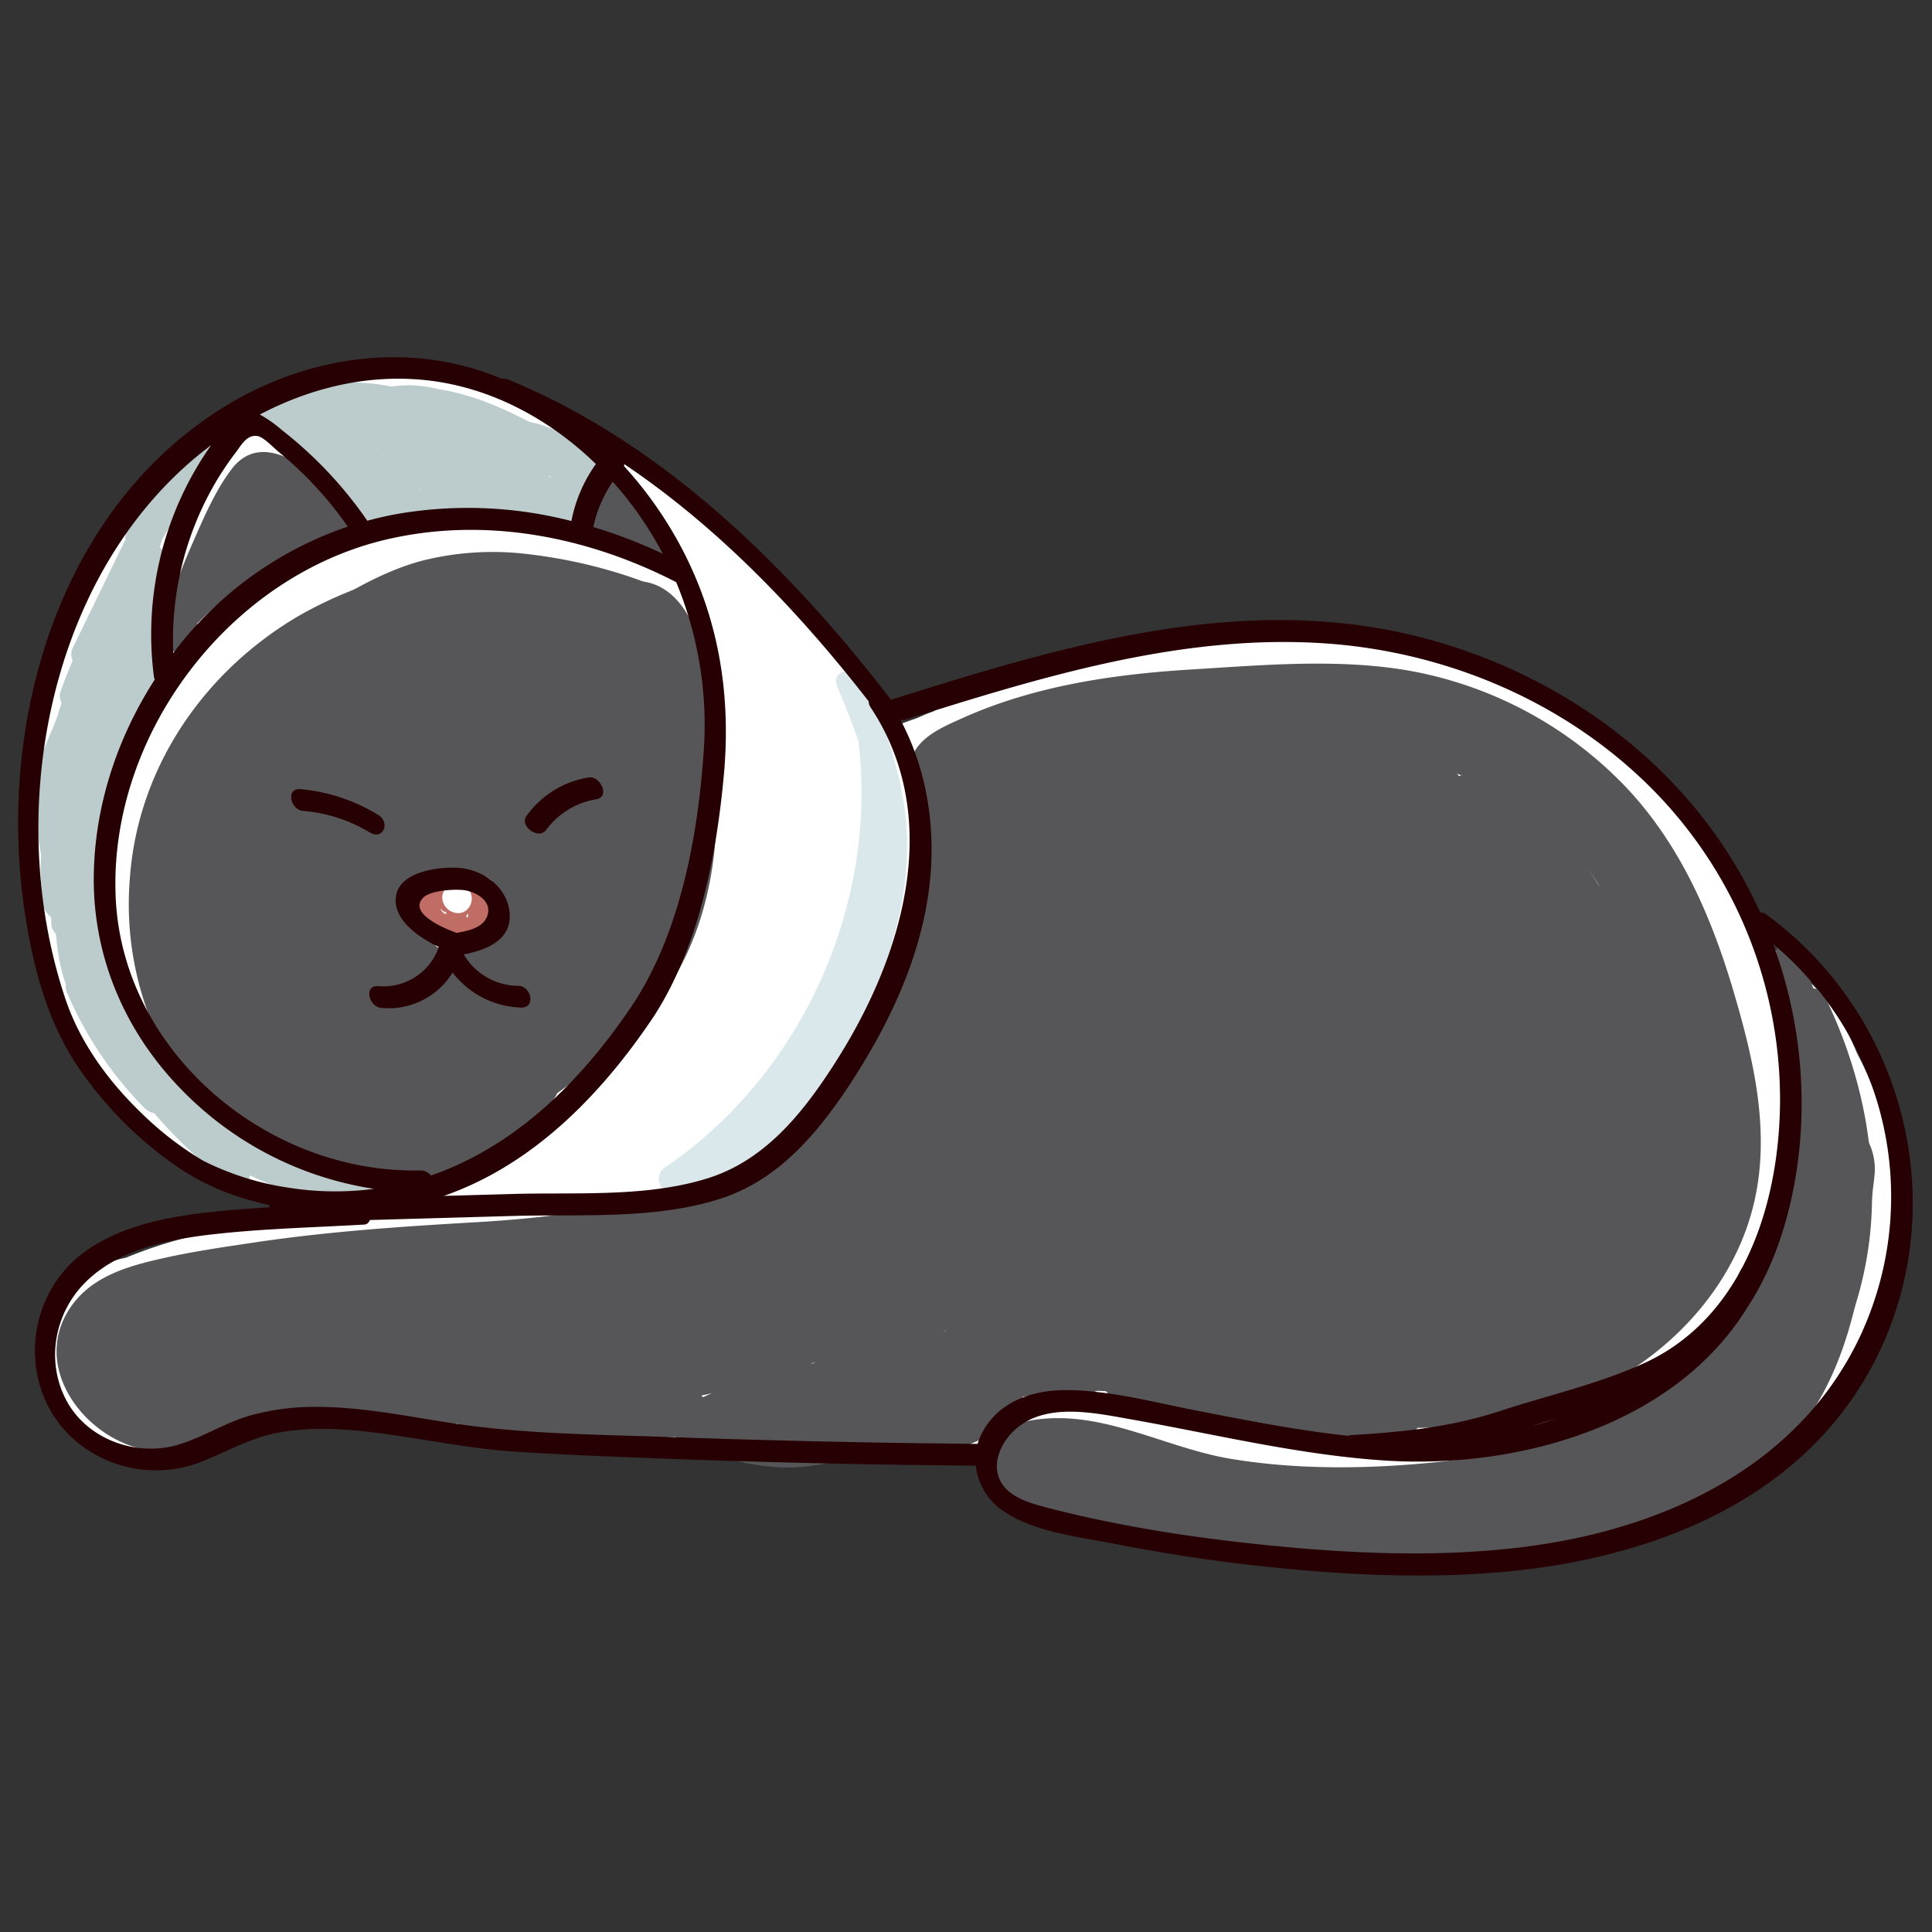 <?xml version="1.0"?>
<svg xmlns="http://www.w3.org/2000/svg" viewBox="0 0 500 500"><rect x="0" y="0" width="500" height="500" fill="#333333" stroke="none"/><defs><style>.cls-1{fill:#fff;}.cls-2{fill:#565658;}.cls-3{fill:#bccbcb;}.cls-4{fill:#dae8ec;}.cls-5{fill:#c06e65;}.cls-6{fill:#260003;}</style></defs><g id="&#x5716;&#x5C64;_6" data-name="&#x5716;&#x5C64; 6"><path class="cls-1" d="M30.77,341.72a8.83,8.83,0,0,1-.8.43l4.18-1.77a6.22,6.22,0,0,1-1.42.39l4.66-.63a7.48,7.48,0,0,1-1.77,0l4.65.62a8,8,0,0,1-1.73-.49L42.72,342A9.44,9.44,0,0,1,40.88,341l3.55,2.73a7.87,7.87,0,0,1-1.28-1.3l2.73,3.55a8.55,8.55,0,0,1-.77-1.3l1.76,4.18a7.29,7.29,0,0,1-.49-1.83l.62,4.65a8.78,8.78,0,0,1,0-1.7l-.63,4.65A9,9,0,0,1,47,352.3l-1.77,4.18a11.09,11.09,0,0,1,1.06-1.79l-2.74,3.55a10.76,10.76,0,0,1,1.7-1.74l-3.54,2.74A10.28,10.28,0,0,1,43.83,358l-4.18,1.77a11.81,11.81,0,0,1,2.87-.7l-4.65.62c3-.36,6-.57,9.06-1.11a19,19,0,0,0,4-1.43c3.23-1.37,4.07-2.12,7.21-4.56l2.73-3.54A13,13,0,0,0,63,342.54a8.74,8.74,0,0,0,0-4.65,13,13,0,0,0-2.08-6.51,20.83,20.83,0,0,0-6.27-6.27c-4-2.56-9.06-2.68-13.49-1.77a60.57,60.57,0,0,0-10.7,3.25l13.48,32c1.23-.61,2.48-1.17,3.74-1.71l-4.18,1.77c8.25-3.45,17-5.38,25.71-7.24,9.24-2,18.49-4.31,27.85-5.58l-4.65.62a136.44,136.44,0,0,1,19.18-.63l19.26.22a17.93,17.93,0,0,0,12.37-5.12,13.15,13.15,0,0,0,3.62-5.63,13.29,13.29,0,0,0,1.51-6.75c-.21-4.52-1.69-9.22-5.13-12.37A18.39,18.39,0,0,0,130.85,311l-19.75-.23c-3.38,0-6.75-.1-10.13,0A120.76,120.76,0,0,0,87,312.17c-6.43.9-12.76,2.42-19.1,3.77-6.19,1.32-12.4,2.55-18.54,4.08a114.41,114.41,0,0,0-23.12,8.34,13.22,13.22,0,0,0-4.91,4.5,13.28,13.28,0,0,0-3.14,5.95l-.62,4.66a13.15,13.15,0,0,0,1.51,6.74,8.64,8.64,0,0,0,2.25,3.86,13.16,13.16,0,0,0,4.91,4.51l4.18,1.76a17.48,17.48,0,0,0,9.3,0,60.68,60.68,0,0,1,10.71-3.25l-17-29.25-.3.23,3.54-2.73a8.37,8.37,0,0,1-1.28.71l4.18-1.77a12,12,0,0,1-2.51.64l4.65-.63c-6.16.82-12.39.85-17.64,4.72a28.4,28.4,0,0,0-5,4.2,28.84,28.84,0,0,0-3.78,5.14,29.05,29.05,0,0,0-2.45,5.93,29.77,29.77,0,0,0-.5,3.33A21.47,21.47,0,0,0,12,351a36.8,36.8,0,0,0,.67,5.33,9.26,9.26,0,0,0,.27,1.27,25.78,25.78,0,0,0,2.42,5.54,24.47,24.47,0,0,0,3.9,4.94,43.51,43.51,0,0,0,4,3.14,9.91,9.91,0,0,0,1,.68c7.41,4.18,16.81,4.59,24.2.09a18.2,18.2,0,0,0,8-10.45,13.27,13.27,0,0,0,.32-7A13.07,13.07,0,0,0,54.71,348c-2.41-3.74-6-7-10.46-8a18,18,0,0,0-13.48,1.76Z"/><path class="cls-1" d="M45,375.16a170.07,170.07,0,0,1,37.75-9.91l-4.65.63a135.31,135.31,0,0,1,19-1.23,154.26,154.26,0,0,1,19.32,1.62l-4.65-.63c7.73,1,15.51,2.33,23.33,2.37,1.59,0,3.19,0,4.78-.16.79-.06,1.59-.14,2.38-.24a32,32,0,0,0,5.93-.87,25.61,25.61,0,0,0,5.4-2.35,17.09,17.09,0,0,0,5.69-5.23,18.15,18.15,0,0,0,3.27-6.19,16.54,16.54,0,0,0,.45-2.81,6.68,6.68,0,0,0,.3-2.58l-.63-4.65a17.27,17.27,0,0,0-2-4.69,18,18,0,0,0-10.46-8,13.26,13.26,0,0,0-7-.31,13,13,0,0,0-6.51,2.07c-3.73,2.41-7,6-8,10.46a18.39,18.39,0,0,0,1.77,13.49l.14.25L128.85,352l.08.25-.63-4.65,0,.25.62-4.65a1.25,1.25,0,0,1-.14.49l1.77-4.18-.14.23,2.73-3.54a3.82,3.82,0,0,1-.64.63l3.54-2.73a7.58,7.58,0,0,1-.88.49l4.18-1.76a6.36,6.36,0,0,1-1.27.37l4.65-.63c-8.31,1.06-16.63,0-24.88-1.09l4.65.62c-6.67-.89-13.34-1.91-20.07-2.26A127.89,127.89,0,0,0,86.9,330a175.86,175.86,0,0,0-34.38,5.87c-5.68,1.58-11.28,3.46-16.79,5.57a13.26,13.26,0,0,0-6,3.14,13.22,13.22,0,0,0-4.5,4.91,13,13,0,0,0-2.08,6.5,13.26,13.26,0,0,0,.31,7c1.37,4.24,4,8.32,8.05,10.46s9.15,3.43,13.48,1.76Z"/><path class="cls-1" d="M99,361.71a99.13,99.13,0,0,0,17.62,5.08,125.5,125.5,0,0,0,22.46,2.35l-4.66-34.38c-3.13.77-6.28,1.48-9.48,1.94l4.65-.63a35.67,35.67,0,0,1-9.46.15l4.66.63a22.29,22.29,0,0,1-5-1.34l4.18,1.76a21.56,21.56,0,0,1-2.54-1.28L108,368a512.49,512.49,0,0,0,57.61,5.11,514.38,514.38,0,0,0,53.26-1.52c9.05-.69,18.18-1.26,27.22-.08l-4.65-.62a54.71,54.71,0,0,1,13.43,3.51l-4.18-1.76,1.21.52,13.49-32a294.71,294.71,0,0,0-53.08-3.31q-7,.24-13.89.85a13.14,13.14,0,0,0-6.74,1.5,18,18,0,0,0-10.76,16c.2,4.52,1.69,9.22,5.13,12.37l3.54,2.74a17.44,17.44,0,0,0,8.83,2.39,344.71,344.71,0,0,0,42.25,2.3A18.09,18.09,0,0,0,253,370.87a19.53,19.53,0,0,0,5.13-12.38c-.2-4.52-1.69-9.22-5.13-12.37A18.1,18.1,0,0,0,240.62,341a344.71,344.71,0,0,1-42.25-2.3v35a270.07,270.07,0,0,1,58.93,1.36l-4.65-.63c1.13.15,2.26.31,3.38.48a13.27,13.27,0,0,0,7,.31,13.07,13.07,0,0,0,6.51-2.08l3.54-2.73a13.21,13.21,0,0,0,3.62-5.63,8.7,8.7,0,0,0,1.19-4.42,13.26,13.26,0,0,0-.31-7l-1.76-4.18a17.66,17.66,0,0,0-6.28-6.28,69,69,0,0,0-16.25-5.4,106.23,106.23,0,0,0-17.53-1.71c-9.06-.08-18.08.92-27.11,1.5a469.33,469.33,0,0,1-59.3.05q-16.71-1.05-33.32-3.28l4.66.63-3.42-.48a13.26,13.26,0,0,0-7-.31,13,13,0,0,0-6.5,2.08l-3.55,2.73a13.19,13.19,0,0,0-3.61,5.63,8.71,8.71,0,0,0-1.2,4.42,13.26,13.26,0,0,0,.31,7,18.38,18.38,0,0,0,8,10.46,47,47,0,0,0,6.9,3.12,21.75,21.75,0,0,0,3.25,1,47.3,47.3,0,0,0,11.32,1.14,92.26,92.26,0,0,0,18.51-2.95,13.11,13.11,0,0,0,5.95-3.13,13.24,13.24,0,0,0,4.51-4.91l1.76-4.18a13.26,13.26,0,0,0,.31-7,8.63,8.63,0,0,0-1.19-4.41,13.18,13.18,0,0,0-3.62-5.64,18.29,18.29,0,0,0-12.37-5.12,100.77,100.77,0,0,1-12.52-.87l4.65.63A100.2,100.2,0,0,1,108.32,328a13.26,13.26,0,0,0-7-.31,13,13,0,0,0-6.5,2.07c-3.63,2.13-7.09,6.29-8,10.46-1,4.48-.8,9.51,1.76,13.49l2.74,3.54a17.4,17.4,0,0,0,7.72,4.5Z"/><path class="cls-1" d="M263.33,357.22a17.83,17.83,0,0,0-2.7,3.1,19.73,19.73,0,0,0-2.34,3.37,26.94,26.94,0,0,0-3.1,12.11l.62,4.66a13.26,13.26,0,0,0,3.13,6,8.91,8.91,0,0,0,3.14,3.14,13.26,13.26,0,0,0,5.95,3.13,309.46,309.46,0,0,0,67.16,10.39,305.71,305.71,0,0,0,67.52-4.74,155.26,155.26,0,0,0,27-7.08,129.85,129.85,0,0,0,16.23-7.2,100.18,100.18,0,0,0,14.52-9.93,64,64,0,0,0,9.8-9.6,87.55,87.55,0,0,0,10.06-14.61,90.56,90.56,0,0,0,6.66-16.3,88,88,0,0,0,3-17.5,63.87,63.87,0,0,0-.36-13.61A85,85,0,0,0,486,285.05a87.13,87.13,0,0,0-17.66-30,65.87,65.87,0,0,0-4.81-4.79L442.27,277.8q1.31.82,2.52,1.77l-3.54-2.74a34.49,34.49,0,0,1,5.89,5.94l-2.74-3.54a40.22,40.22,0,0,1,5,8.73l-1.76-4.18a53.63,53.63,0,0,1,3.52,13.4l-.62-4.65a72.49,72.49,0,0,1-.08,18.73l.62-4.65c-.09.69-.19,1.38-.3,2.06a13.27,13.27,0,0,0-.32,7,13.07,13.07,0,0,0,2.08,6.51c2.12,3.63,6.29,7.09,10.46,8,4.48,1,9.51.8,13.48-1.76L480,325.7a17.65,17.65,0,0,0,4.5-7.72,108.41,108.41,0,0,0,1.58-15.88,94,94,0,0,0-1.43-15.79,52,52,0,0,0-2.91-10.89c-1.87-4.77-3.87-9.47-6.95-13.59a48.44,48.44,0,0,0-14.89-14.26,12.93,12.93,0,0,0-6.5-2.07,13.26,13.26,0,0,0-7,.31l-4.18,1.76a13.24,13.24,0,0,0-4.91,4.51,8.64,8.64,0,0,0-2.25,3.86,13.15,13.15,0,0,0-1.51,6.74c.2,4.5,1.67,9.28,5.13,12.38a65.22,65.22,0,0,1,7.89,8.47L443.88,280a67,67,0,0,1,8.64,14.81l-1.76-4.18a66.85,66.85,0,0,1,4.53,16.54l-.63-4.66a63.92,63.92,0,0,1,0,16.81l.62-4.65a67.23,67.23,0,0,1-4.55,16.66l1.76-4.18a67.31,67.31,0,0,1-8.47,14.6l2.73-3.54a65.88,65.88,0,0,1-11.69,11.67l3.54-2.73A83.39,83.39,0,0,1,420.4,357.6l4.18-1.77c-13.68,5.77-28.42,8.63-43.08,10.61l4.66-.63a287.75,287.75,0,0,1-59.47,1.75q-8.51-.63-16.94-1.76l4.65.62a287.18,287.18,0,0,1-37.06-7.49l12.85,16.87a8.44,8.44,0,0,1,.08-1.12l-.63,4.65a10.54,10.54,0,0,1,.49-1.81l-1.76,4.18a9.15,9.15,0,0,1,1.12-1.94l-2.74,3.54a9.76,9.76,0,0,1,1.32-1.33,19.47,19.47,0,0,0,5.13-12.37,17.84,17.84,0,0,0-5.13-12.38c-3.33-3.06-7.71-5.33-12.37-5.12l-4.65.62a17.5,17.5,0,0,0-7.72,4.5Z"/><path class="cls-1" d="M389.67,389.32l5.53-2.77a16.89,16.89,0,0,0,8.36-17.44,13.07,13.07,0,0,0-2.08-6.51l-2.74-3.54a17.4,17.4,0,0,0-7.72-4.5l-4.65-.62a17.34,17.34,0,0,0-8.83,2.39L372,359.1a16.89,16.89,0,0,0-8.36,17.44,13.07,13.07,0,0,0,2.08,6.51l2.74,3.54a17.4,17.4,0,0,0,7.72,4.5l4.65.62a17.34,17.34,0,0,0,8.83-2.39Z"/><path class="cls-1" d="M467.6,269.94l.92-3.69a13.27,13.27,0,0,0,.32-7,13,13,0,0,0-2.08-6.5,19.66,19.66,0,0,0-10.46-8.05l-4.65-.62a17.34,17.34,0,0,0-8.83,2.39l-3.55,2.73a17.68,17.68,0,0,0-4.5,7.73l-.92,3.68a13.27,13.27,0,0,0-.32,7,18,18,0,0,0,12.54,14.55l4.65.63a17.44,17.44,0,0,0,8.83-2.39l3.55-2.74a17.65,17.65,0,0,0,4.5-7.72Z"/><path class="cls-1" d="M102.48,278c-.43.09-.86.17-1.3.23l4.65-.63a16.84,16.84,0,0,1-4,0l4.65.62c-4.47-.6-8.62-2.47-13-3.6a43.31,43.31,0,0,0-5.21-.91,28.35,28.35,0,0,0-5.12-.47,29.85,29.85,0,0,0-7.33,1.07,41.94,41.94,0,0,0-5.19,2.14,12.68,12.68,0,0,0-1.53.85,17.58,17.58,0,0,0-6.28,6.28,13.07,13.07,0,0,0-2.08,6.5,13.26,13.26,0,0,0,.31,7,17.5,17.5,0,0,0,4.5,7.72,33.44,33.44,0,0,0,6,4.36,31,31,0,0,0,7.09,2.82,31.6,31.6,0,0,0,15.25-.07l4.18-1.76a13.16,13.16,0,0,0,4.91-4.51,8.64,8.64,0,0,0,2.25-3.86,13.12,13.12,0,0,0,1.51-6.74,20.79,20.79,0,0,0-2.39-8.83,13.16,13.16,0,0,0-4.51-4.91,13.23,13.23,0,0,0-5.95-3.14c-8.86-1.6-17.79-3.34-26.14-6.83L72,273a49.7,49.7,0,0,1-10.91-6.26l3.54,2.74a39.8,39.8,0,0,1-6.73-6.75l2.73,3.54a55.43,55.43,0,0,1-6.86-12.11l1.76,4.18a119.65,119.65,0,0,1-8.11-30.26l.63,4.65a125.16,125.16,0,0,1,0-32.7l-.63,4.65a56.92,56.92,0,0,1,3.47-14.27l-1.77,4.18a27.24,27.24,0,0,1,3.49-6.09l-2.74,3.54a19.48,19.48,0,0,1,3.41-3.38l-3.54,2.73A18,18,0,0,1,52,189.93a17.87,17.87,0,0,0,8-10.46,13.27,13.27,0,0,0,.32-7A13.07,13.07,0,0,0,58.31,166c-2.41-3.73-6-7-10.46-8a18.79,18.79,0,0,0-13.48,1.77,40.26,40.26,0,0,0-5.91,4.23,20.51,20.51,0,0,0-2.52,2.32A40.82,40.82,0,0,0,19.72,175a59.66,59.66,0,0,0-5.61,17,137.6,137.6,0,0,0-1.32,39,157.13,157.13,0,0,0,3.81,21.43,136.8,136.8,0,0,0,7.08,19.89A59.39,59.39,0,0,0,49,300.66c11,6.16,23.35,9,35.67,11.19V278.1a13.6,13.6,0,0,1-1.52.3l4.65-.62a13.88,13.88,0,0,1-3.09,0l4.65.62a14.09,14.09,0,0,1-3.37-.89l4.18,1.77a14,14,0,0,1-2.68-1.54L91,280.49l-.6-.49-3.54,27.48a11.84,11.84,0,0,1,1.68-.91l-4.18,1.77a11,11,0,0,1,2.64-.69l-4.65.62a15.28,15.28,0,0,1,3.7.09l-4.66-.63c3.73.56,7.24,2,10.83,3.07a55.41,55.41,0,0,0,9.67,1.76,30.57,30.57,0,0,0,9.9-.81,13.21,13.21,0,0,0,6-3.13,13.24,13.24,0,0,0,4.51-4.91,13,13,0,0,0,2.07-6.51,13.16,13.16,0,0,0-.31-7c-1.37-4.23-4-8.32-8-10.46L111.78,278a17.68,17.68,0,0,0-9.3,0Z"/><path class="cls-1" d="M51.88,244.51l-4.74-6.18a13.13,13.13,0,0,0-4.5-4.91,13.28,13.28,0,0,0-6-3.14L32,229.66a13.15,13.15,0,0,0-6.74,1.51,8.64,8.64,0,0,0-3.86,2.25,13.24,13.24,0,0,0-4.51,4.91l-1.76,4.18a17.68,17.68,0,0,0,0,9.3,83,83,0,0,0,8.39,23.08l30.22-17.67a101,101,0,0,1-4.53-9.3L51,252.1a109.06,109.06,0,0,1-7.42-27.42l.63,4.65a124.33,124.33,0,0,1,.06-32.76l-.63,4.65a132.65,132.65,0,0,1,9-33.42L50.92,172a106.24,106.24,0,0,1,13.66-23.67l-2.74,3.54A79.46,79.46,0,0,1,75.56,138L72,140.7a61.89,61.89,0,0,1,13.39-7.92l-4.18,1.76a55.31,55.31,0,0,1,13.89-3.78l-4.65.63a63.83,63.83,0,0,1,16.57.12l-4.65-.63a96.33,96.33,0,0,1,23.91,6.85L122.12,136a183.36,183.36,0,0,1,40.17,24l-3.55-2.73A204.58,204.58,0,0,1,188,184.82c2.5,2.88,4.91,5.84,7.25,8.85l-2.74-3.54a201,201,0,0,1,23.35,38.35,19.51,19.51,0,0,0,10.45,8,13.27,13.27,0,0,0,7,.31,13.07,13.07,0,0,0,6.51-2.08c3.74-2.41,7-6,8-10.46l.63-4.65a17.44,17.44,0,0,0-2.39-8.83,200.22,200.22,0,0,0-17.95-31.05,229.5,229.5,0,0,0-25.62-30.64A228.54,228.54,0,0,0,172,123.88,192.44,192.44,0,0,0,135.6,104a101.72,101.72,0,0,0-19.13-6c-7.91-1.59-16.19-2.57-24.26-1.76a82.86,82.86,0,0,0-13.38,2.23,83.64,83.64,0,0,0-11.75,4.44c-6.3,2.76-11.77,6.75-17.13,11a77.2,77.2,0,0,0-11.81,11.89,124.32,124.32,0,0,0-12,17.41,146.37,146.37,0,0,0-8.75,19.26,132.1,132.1,0,0,0-5.44,18.16,140.24,140.24,0,0,0,0,64.34,129.55,129.55,0,0,0,7.64,21.77q1.83,4.17,4,8.17a17.92,17.92,0,0,0,10.45,8,13.27,13.27,0,0,0,7,.31,13,13,0,0,0,6.51-2.07c3.74-2.41,7-6,8-10.46a18.92,18.92,0,0,0-1.76-13.49c-.93-1.75-1.78-3.53-2.56-5.36L53,256a67.18,67.18,0,0,1-4.07-13.53L16.92,256l4.74,6.19a13.16,13.16,0,0,0,4.51,4.91,13.11,13.11,0,0,0,5.95,3.13,13.13,13.13,0,0,0,7,.31,13,13,0,0,0,6.51-2.07c3.74-2.41,7-6,8-10.46l.63-4.65a17.48,17.48,0,0,0-2.39-8.84Z"/><path class="cls-1" d="M246.37,221.08c0-.38.07-.75.12-1.13l-.63,4.66a19.36,19.36,0,0,1,1.28-4.67l-1.76,4.18a22.92,22.92,0,0,1,2.86-4.84l-2.74,3.54a28.9,28.9,0,0,1,4.87-4.83l-3.54,2.74a35.66,35.66,0,0,1,7.52-4.29l-4.18,1.77a88.51,88.51,0,0,1,16.07-4.49L256.93,180c-12.21,5.08-24.86,9-37.48,12.94l13.48,32q2.12-.94,4.25-1.84L233,224.81a220.83,220.83,0,0,1,56.12-15.27l-4.65.63c12.52-1.66,25.25-2.41,37.81-.76l-4.65-.62a79.14,79.14,0,0,1,20.23,5.37l-4.18-1.76a81.19,81.19,0,0,1,17.38,10.5l-3.54-2.74a173.52,173.52,0,0,1,30.87,30.76l-2.74-3.55a124.61,124.61,0,0,1,16.24,27.46l-1.76-4.18a102.25,102.25,0,0,1,7,25.57l-.62-4.66a87.18,87.18,0,0,1,.1,22.42l.63-4.65a68,68,0,0,1-4.44,17l1.76-4.18a46.1,46.1,0,0,1-5.83,10.15l2.73-3.54a36,36,0,0,1-6.27,6.3l3.54-2.73a35.91,35.91,0,0,1-7.35,4.26l4.18-1.77a49.48,49.48,0,0,1-12.65,3.31l4.65-.62a103.82,103.82,0,0,1-15,.7,18,18,0,0,0-12.38,5.13,19.39,19.39,0,0,0-5.12,12.37c.2,4.53,1.69,9.22,5.12,12.37a18.82,18.82,0,0,0,12.38,5.13A168.26,168.26,0,0,0,401.79,370c12.79-2.48,25.95-6.34,35.4-15.82a53.1,53.1,0,0,0,6.27-7.84,35.43,35.43,0,0,0,2.93-5.33,61.27,61.27,0,0,0,5.06-15.79,97.08,97.08,0,0,0,1.38-17.35A140.4,140.4,0,0,0,451,290.31a184.83,184.83,0,0,0-9.79-37.5l-32,13.48c1.39,2.71,2.67,5.47,3.87,8.28l-1.77-4.18a130.16,130.16,0,0,1,9,33.05l-.62-4.66a131,131,0,0,1,0,34.26l.62-4.65q-.75,5.61-2,11.12c-1,4.36-.74,9.6,1.76,13.49l2.74,3.54a13.15,13.15,0,0,0,5.63,3.62,8.7,8.7,0,0,0,4.42,1.19,13.27,13.27,0,0,0,7-.31c4.22-1.37,8.34-4,10.46-8a84,84,0,0,0,7-17.7A94.62,94.62,0,0,0,460,316.43a86,86,0,0,0-.62-14.79,137.62,137.62,0,0,0-3.5-19,151.13,151.13,0,0,0-13.16-32.2A180.48,180.48,0,0,0,424,222.89a134,134,0,0,0-9.94-11,153,153,0,0,0-14.34-12.19,112.09,112.09,0,0,0-12.09-8.14,141.83,141.83,0,0,0-16.93-8.06,120.88,120.88,0,0,0-28.32-7.78,174.62,174.62,0,0,0-33.56-2.08,228,228,0,0,0-63.22,12.12c-2.34.79-4.67,1.63-7,2.49l17,29.25q2.5-2.26,5.16-4.33l-3.54,2.73a91.15,91.15,0,0,1,19.79-11.55l-4.18,1.77a94,94,0,0,1,24-6.56l-4.65.62a90.33,90.33,0,0,1,23.69,0l-4.65-.63c1.44.2,2.87.43,4.3.7a13.27,13.27,0,0,0,7,.31,13,13,0,0,0,6.51-2.07c3.63-2.13,7.09-6.29,8-10.46,1-4.48.8-9.51-1.76-13.49-2.35-3.64-6-7.21-10.46-8a112.72,112.72,0,0,0-20.8-2.12,118.64,118.64,0,0,0-20.42,2,93.11,93.11,0,0,0-16.05,4.35,118.48,118.48,0,0,0-18.49,8.51,110.27,110.27,0,0,0-18.23,13.48l-2.73,3.54a13.07,13.07,0,0,0-2.08,6.51,8.74,8.74,0,0,0,0,4.65,13,13,0,0,0,2.08,6.5,20.9,20.9,0,0,0,6.28,6.28,13,13,0,0,0,6.5,2.08,13.26,13.26,0,0,0,7-.31A229,229,0,0,1,297,209.52l-4.65.63a164.71,164.71,0,0,1,43-.36l-4.66-.62a122.9,122.9,0,0,1,31.47,8.43L358,215.84A110.32,110.32,0,0,1,382.1,230l-3.54-2.73a130.3,130.3,0,0,1,23,23.28L398.82,247a153.25,153.25,0,0,1,19.72,33.58l-1.77-4.18a116.08,116.08,0,0,1,8.17,29.1l-.63-4.65a83.28,83.28,0,0,1,.13,22.08l.63-4.65a67.18,67.18,0,0,1-4.43,16.42l1.76-4.18q-1,2.47-2.29,4.84l32,13.49a146.46,146.46,0,0,0,3.59-39.21,148.45,148.45,0,0,0-6.95-38.76,156.59,156.59,0,0,0-9.3-22.22,19.59,19.59,0,0,0-10.45-8l-4.66-.62a13.15,13.15,0,0,0-6.74,1.51,8.64,8.64,0,0,0-3.86,2.25,13.24,13.24,0,0,0-4.51,4.91c-2.08,3.94-3.4,9.13-1.76,13.48a185.93,185.93,0,0,1,10.14,39.94L417,297.4a83.38,83.38,0,0,1,.29,21.81l.63-4.65a49.7,49.7,0,0,1-3.29,12.53l1.76-4.18a34.39,34.39,0,0,1-4.28,7.38l2.74-3.54a29.65,29.65,0,0,1-5.13,5.13l3.54-2.74a33.1,33.1,0,0,1-7.06,4l4.18-1.77c-8.23,3.38-17.36,5.05-26.14,6.25l4.66-.62a150.56,150.56,0,0,1-26.25,1.19v35c13.57.19,27.46-1.3,39.55-7.91a52.5,52.5,0,0,0,9.58-7,57.81,57.81,0,0,0,7.69-9c3.84-5.17,6.47-11.35,8.53-17.41a92,92,0,0,0,3.92-20.15,84.74,84.74,0,0,0,0-17.15,121.4,121.4,0,0,0-3.77-21.16,131.93,131.93,0,0,0-7.62-20C415.24,242.19,408,232,400.1,222.36a182.07,182.07,0,0,0-23.67-23.61,130.79,130.79,0,0,0-17.21-12.58,88.51,88.51,0,0,0-19.45-8.42,111.42,111.42,0,0,0-21-3.74,122.63,122.63,0,0,0-17.25-.39c-7.28.3-14.49,1.2-21.71,2.17q-9.06,1.23-18,3.17a220.09,220.09,0,0,0-34.69,10.69q-6,2.4-11.85,5a19.66,19.66,0,0,0-8.05,10.46l-.62,4.65a13.12,13.12,0,0,0,1.51,6.74,8.58,8.58,0,0,0,2.25,3.86,13.16,13.16,0,0,0,4.91,4.51c4.09,2.16,8.94,3.17,13.48,1.77,12.63-3.92,25.27-7.86,37.49-12.94a19.58,19.58,0,0,0,10.46-8,13,13,0,0,0,2.07-6.51,13.17,13.17,0,0,0-.31-7c-1.37-4.23-4-8.32-8-10.45L266.24,180a17.72,17.72,0,0,0-9.31,0,114.14,114.14,0,0,0-12,3,55.71,55.71,0,0,0-14.72,6.77A47.93,47.93,0,0,0,217,203c-3.61,5.44-5.17,11.66-5.66,18.08a13.23,13.23,0,0,0,1.51,6.74,15.76,15.76,0,0,0,9.25,9.25,13.15,13.15,0,0,0,6.74,1.51c4.53-.2,9.22-1.69,12.38-5.13l2.73-3.54a17.34,17.34,0,0,0,2.39-8.83Z"/><path class="cls-1" d="M308.85,200.07a95.76,95.76,0,0,0,45,.58,19.58,19.58,0,0,0,10.46-8l1.76-4.18a13.16,13.16,0,0,0,.31-7,8.63,8.63,0,0,0-1.19-4.41,13.18,13.18,0,0,0-3.62-5.64c-3.24-3-7.81-5.53-12.37-5.12a112.64,112.64,0,0,1-24.76-.49l4.65.62-1.45-.2L323,200.59a97.53,97.53,0,0,1,19.55.63l-4.65-.63a100.6,100.6,0,0,1,25.26,6.93l-4.18-1.77a97.65,97.65,0,0,1,21.54,12.59l-3.54-2.74,1.31,1,17-29.25-1.15-.48,4.18,1.77a61.33,61.33,0,0,1-12.88-7.53l3.55,2.74a61,61,0,0,1-9-8.57L358.74,202.8l42,22.7a18.38,18.38,0,0,0,13.49,1.76c4.06-1.12,8.46-4.25,10.46-8,2.14-4.06,3.22-9,1.76-13.48a18.33,18.33,0,0,0-8-10.46l-28.76-17.05L372,208.45A105.72,105.72,0,0,1,392.79,221l-3.54-2.73a109,109,0,0,1,19.31,19.33L405.83,234a106.62,106.62,0,0,1,13.62,23.24l-1.76-4.19q1.19,2.82,2.2,5.68l33.75-9.31L446.22,229l-32,13.49c.58,1.27,1.15,2.54,1.69,3.83l-1.76-4.18a121.86,121.86,0,0,1,6.4,19.91l1.77,4.18a13.16,13.16,0,0,0,4.51,4.91,8.58,8.58,0,0,0,3.86,2.25,13.12,13.12,0,0,0,6.74,1.51,20.79,20.79,0,0,0,8.83-2.39,19.58,19.58,0,0,0,8-10.46,46.39,46.39,0,0,0,1.09-7.6,28.35,28.35,0,0,0-.41-5.74,32.47,32.47,0,0,0-1-5.45,45,45,0,0,0-3-7.13L423.51,257.3l.53.64-2.74-3.54a19.12,19.12,0,0,1,2.32,4l-1.76-4.18a19.33,19.33,0,0,1,1.3,4.82l-.62-4.65c0,.28.06.56.08.83a19.47,19.47,0,0,0,5.13,12.38,19.39,19.39,0,0,0,12.37,5.12c4.53-.2,9.22-1.69,12.37-5.12,3-3.25,5.53-7.8,5.13-12.38a35.65,35.65,0,0,0-2-10.3,44.86,44.86,0,0,0-2.9-6.41,48.33,48.33,0,0,0-4.45-5.91,13.09,13.09,0,0,0-5.63-3.62,13.25,13.25,0,0,0-6.74-1.51l-4.66.63a13.16,13.16,0,0,0-6,3.13,8.91,8.91,0,0,0-3.14,3.14,13.21,13.21,0,0,0-3.13,6,19,19,0,0,0,1.77,13.49c.26.5.5,1,.73,1.54l-1.77-4.18a19.17,19.17,0,0,1,1.2,4.53l-.63-4.65a19.28,19.28,0,0,1,0,4.68l.62-4.65q-.13.84-.33,1.68h33.75a142.87,142.87,0,0,0-9.86-27.93,19.58,19.58,0,0,0-10.46-8l-4.65-.62a13.12,13.12,0,0,0-6.74,1.5,8.86,8.86,0,0,0-3.87,2.25,13.29,13.29,0,0,0-4.5,4.91c-2.1,4-3.36,9.1-1.77,13.49l7.42,20.49a19.66,19.66,0,0,0,8.05,10.46,12.93,12.93,0,0,0,6.5,2.07,13.16,13.16,0,0,0,7-.31c4.24-1.37,8.32-4,10.46-8s3.34-9.08,1.76-13.49a119.9,119.9,0,0,0-17.59-33.09,134.29,134.29,0,0,0-13.69-15.68,135.87,135.87,0,0,0-16.2-13.08,103.45,103.45,0,0,0-16.52-9.37,13,13,0,0,0-6.5-2.08,13.26,13.26,0,0,0-7,.32,17.8,17.8,0,0,0-10.46,8c-2.15,4.06-3.22,9-1.76,13.48a18.37,18.37,0,0,0,8,10.46l28.75,17.05,17.67-30.22-42-22.7c-3.91-2.11-9.14-3.17-13.49-1.76l-4.18,1.76a13.16,13.16,0,0,0-4.91,4.51,8.82,8.82,0,0,0-2.25,3.86,13.15,13.15,0,0,0-1.51,6.74l.63,4.65a17.49,17.49,0,0,0,4.5,7.73A76.61,76.61,0,0,0,386,221.14l4.65.62a13.22,13.22,0,0,0,6.74-1.5,8.69,8.69,0,0,0,3.86-2.26,13.16,13.16,0,0,0,4.51-4.91,20.75,20.75,0,0,0,2.39-8.83,13.15,13.15,0,0,0-1.51-6.74,13.07,13.07,0,0,0-3.61-5.63,106.78,106.78,0,0,0-31.73-18.6c-10.27-4.2-21.06-6.35-32.07-7.46a95.75,95.75,0,0,0-16.24-.24,19.39,19.39,0,0,0-12.37,5.12l-2.74,3.54a13.07,13.07,0,0,0-2.08,6.51,8.94,8.94,0,0,0,0,4.65,13.07,13.07,0,0,0,2.08,6.51l2.74,3.54a17.4,17.4,0,0,0,7.72,4.5c10.3,1.49,20.47,2.26,30.86,1.32l-4.66-34.38c-2.13.48-4.27.87-6.44,1.17l4.66-.63a77.46,77.46,0,0,1-20.52,0l4.65.62a76.22,76.22,0,0,1-8.71-1.73,18.26,18.26,0,0,0-13.48,1.77c-3.63,2.12-7.09,6.29-8,10.46-1,4.48-.8,9.51,1.76,13.48a18,18,0,0,0,10.46,8Z"/><path class="cls-1" d="M354.27,332A27.7,27.7,0,0,1,352,334l3.54-2.74a28.62,28.62,0,0,1-6,3.53l4.18-1.77a35.1,35.1,0,0,1-8.53,2.31l4.65-.62a46.48,46.48,0,0,1-12-.07l4.65.63c-9.21-1.25-18.06-4.41-26.9-7.17l-27.31-8.51-7.77-2.42c-2.45-.76-5-1.4-7.36-2.39l4.18,1.77a8.64,8.64,0,0,1-1.45-.83l3.54,2.74a6.43,6.43,0,0,1-.87-.86l2.73,3.54a4.16,4.16,0,0,1-.44-.73l1.77,4.18a6.66,6.66,0,0,1-.37-1.25l.62,4.65a23.17,23.17,0,0,1,.32-5.51c.24-2,.49-4.05.77-6.08l-.63,4.65A343.68,343.68,0,0,1,297.5,259.6q2.81-8.48,6-16.8l-34.37-4.65c2.51,33.79,5.08,68,13.81,100.87a228.63,228.63,0,0,0,8.61,26.2,19.49,19.49,0,0,0,8,10.46l4.18,1.77a13.26,13.26,0,0,0,7,.31,8.71,8.71,0,0,0,4.42-1.2,13.19,13.19,0,0,0,5.63-3.61l2.73-3.55a17.34,17.34,0,0,0,2.39-8.83c-4.4-35.28-8.8-70.65-9.62-106.23q-.34-15.14.26-30.28l-26.33,15.11c.34.23.67.47,1,.72l-3.55-2.73a19.37,19.37,0,0,1,3.12,3.15l-2.74-3.54a28,28,0,0,1,3.44,6l-1.77-4.19c2.5,6,3.72,12.56,5.21,18.87q2.67,11.28,5.18,22.58,5,22.35,9.35,44.81,2.52,12.87,4.83,25.79a19.59,19.59,0,0,0,8.05,10.45l4.18,1.77a13.23,13.23,0,0,0,7,.31A8.67,8.67,0,0,0,338,362a13.18,13.18,0,0,0,5.63-3.62c3.05-3.32,5.38-7.73,5.13-12.38L344,257.46l-.66-12.37c-.18-3.42-.6-6.91-.19-10.33l-.63,4.65a13,13,0,0,1,.81-3.11l-1.76,4.19a7.68,7.68,0,0,1,.85-1.44l-2.74,3.54a6.81,6.81,0,0,1,.93-.93l-3.55,2.74a6.94,6.94,0,0,1,1.18-.68l-25.71-10.46,19.71,96.64L337.75,357a19.49,19.49,0,0,0,8,10.46l4.18,1.77a13.26,13.26,0,0,0,7,.31,8.8,8.8,0,0,0,4.42-1.19,13.24,13.24,0,0,0,5.63-3.62c3.06-3.34,5.34-7.72,5.12-12.38q-.92-19.71-1.82-39.43c-.59-12.89-1.14-25.79-.76-38.69a214.61,214.61,0,0,1,1.7-21.79l-.62,4.65c.42-3.08.91-6.14,1.5-9.18l-12.23,12.22.35-.07-4.66.63a5.37,5.37,0,0,1,1,0l-4.65-.62a4.92,4.92,0,0,1,.91.25l-4.18-1.77a6.46,6.46,0,0,1,1.1.67l-3.55-2.73a8.16,8.16,0,0,1,1,1l-2.74-3.54a13.56,13.56,0,0,1,1.68,2.93l-1.76-4.18a66.33,66.33,0,0,1,2.21,7.7q1.11,4.26,2.18,8.53,2.17,8.68,4.13,17.4,3.93,17.46,7,35.07,1.75,10,3.25,20.1a19.66,19.66,0,0,0,8.05,10.46l4.18,1.76a13.23,13.23,0,0,0,7,.32,8.78,8.78,0,0,0,4.42-1.2,13,13,0,0,0,5.63-3.62c3-3.27,5.47-7.77,5.13-12.37a356.36,356.36,0,0,1,.29-56c.45-5.35,1-10.69,1.71-16l-34.37,4.65a272.33,272.33,0,0,1,13.47,55.33l-.62-4.65q1.33,10.05,1.93,20.17h35c-3.28-24.59-1.07-50.29-9.55-74-4.45-12.44-11-24.29-21-33.14s-21.67-14.87-34.09-19.78c-10.51-4.15-21.34-6.41-32.53-7.82a109.83,109.83,0,0,0-32.57,1.08,77.11,77.11,0,0,0-13.62,3.65A90.31,90.31,0,0,0,255.12,218a87.66,87.66,0,0,0-25.86,25.39c-6.22,9.14-10.62,19.67-13.82,30.21-3.26,10.74-5,21.86-6.24,33-.3,2.57-.48,5.15-.81,7.71l.62-4.65a20.67,20.67,0,0,1-1.32,5.14l1.76-4.18a13.48,13.48,0,0,1-1.56,2.6l2.74-3.54a14.83,14.83,0,0,1-2.23,2.18l3.54-2.73a20.85,20.85,0,0,1-4.15,2.38l4.18-1.77c-4.44,1.88-9.27,2.79-13.94,3.88-5.56,1.29-11.15,2.46-16.81,3.24l4.65-.62a79.28,79.28,0,0,1-20.76.33l4.65.62a55.07,55.07,0,0,1-13.69-3.65l4.18,1.77a44.09,44.09,0,0,1-9.46-5.46l3.54,2.73a37.38,37.38,0,0,1-6.45-6.43l2.73,3.55c-4.21-5.46-7-11.78-9.94-18-3.52-7.35-7.69-14.46-13.52-20.25a18.28,18.28,0,0,0-7.72-4.5l-4.65-.63a13.18,13.18,0,0,0-6.75,1.51,8.64,8.64,0,0,0-3.86,2.25,8.83,8.83,0,0,0-3.14,3.14c-2.16,2.8-4.17,6.94-3.75,10.6L100.67,314l34.38-4.65-.06-.44.62,4.65a52.86,52.86,0,0,1,0-13.65l-.62,4.66A54.93,54.93,0,0,1,138.75,291L137,295.14a54.58,54.58,0,0,1,6.86-11.8l-2.74,3.54a42.41,42.41,0,0,1,6.75-7.1l-3.55,2.74a14.68,14.68,0,0,1,2.7-1.65l-4.18,1.77a9.7,9.7,0,0,1,2.1-.61l-4.65.62a9.49,9.49,0,0,1,2.26,0l-4.65-.63a10.39,10.39,0,0,1,2.13.61l-4.18-1.76a12.37,12.37,0,0,1,2.3,1.35l-3.54-2.74a18.66,18.66,0,0,1,3.13,3.15L135,279.09a32.28,32.28,0,0,1,4,7.06L137.2,282a80.73,80.73,0,0,1,5.48,20l-.63-4.65a81.5,81.5,0,0,1,0,21.73l.63-4.66A80.85,80.85,0,0,1,140.17,326l33.75,9.3a528.68,528.68,0,0,1,15.7-59.88q2.73-8.35,5.74-16.62l-33.75-9.31a387,387,0,0,1-19,60.53,13.27,13.27,0,0,0-.31,7,13,13,0,0,0,2.08,6.51l2.73,3.54a13.15,13.15,0,0,0,5.63,3.62,8.7,8.7,0,0,0,4.42,1.19,13.26,13.26,0,0,0,7-.31c4.12-1.33,8.52-4,10.46-8a685.46,685.46,0,0,1,33-61.15c3.15-5.2,6.16-10.68,9.87-15.49l-2.73,3.54a19,19,0,0,1,3.14-3.2l-3.54,2.73a11.64,11.64,0,0,1,2.37-1.36l-4.18,1.76a10.32,10.32,0,0,1,1.89-.5l-4.65.63.4-.05-16.88-22.15q-11.13,33.45-23.9,66.34-3.59,9.24-7.3,18.44a13.23,13.23,0,0,0-.31,7,13,13,0,0,0,2.07,6.51l2.74,3.54a13.06,13.06,0,0,0,5.63,3.62,8.81,8.81,0,0,0,4.42,1.2,13.27,13.27,0,0,0,7-.32l4.18-1.76a17.66,17.66,0,0,0,6.28-6.28,391.83,391.83,0,0,1,33.65-61.62q5.52-8.24,11.44-16.19l-32-4.18A21.56,21.56,0,0,1,208,248l-.62-4.65a26.91,26.91,0,0,1-.05,6.59l.62-4.65a64.47,64.47,0,0,1-3.32,12.34Q202.37,264,200,270.23q-4.69,12.54-9.9,24.88l1.76-4.18Q189,297.72,186,304.46a13.07,13.07,0,0,0-2.08,6.51,13.27,13.27,0,0,0,.31,7,17.83,17.83,0,0,0,8.05,10.45c4.06,2.15,9,3.23,13.48,1.77a18,18,0,0,0,10.46-8,330.91,330.91,0,0,1,26.59-40.24l-2.74,3.54q7.4-9.54,15.45-18.54l-29.88-12.37a58.39,58.39,0,0,1-.51,10.15l.62-4.65c-1.34,9.54-4.42,18.74-7.17,27.94l-8.5,28.51-4.82,16.14a13.26,13.26,0,0,0-.31,7,13.07,13.07,0,0,0,2.08,6.5,18,18,0,0,0,10.46,8,23.55,23.55,0,0,0,18.13-2.51c4.48-2.72,7.32-6.14,10.33-10.33,1.58-2.19,2.86-4.61,4.24-6.92l4.62-7.76,18.47-31-32-13.49a272.34,272.34,0,0,1-14.8,49.29,17.72,17.72,0,0,0,0,9.31,17.46,17.46,0,0,0,4.5,7.72c4.28,4.28,11.15,6.38,17,4.5A32.22,32.22,0,0,0,265.94,339a36.9,36.9,0,0,0,5.14-18.58,21.28,21.28,0,0,0-.12-2.65,50.57,50.57,0,0,0-1.11-7.25A17.74,17.74,0,0,0,269,308a40.86,40.86,0,0,0-18-21.81,42.23,42.23,0,0,0-6.8-3.63,89.31,89.31,0,0,0-11.06-4.17,18.07,18.07,0,0,0-13.48,1.77c-3.63,2.12-7.1,6.28-8.05,10.46-1,4.48-.8,9.5,1.77,13.48a18.35,18.35,0,0,0,10.46,8,59.76,59.76,0,0,1,6.48,2.24l-4.18-1.77a41.19,41.19,0,0,1,9.25,5.29l-3.54-2.74a29.69,29.69,0,0,1,5,5l-2.74-3.54a24,24,0,0,1,2.88,4.86l-1.77-4.18a19.89,19.89,0,0,1,1.27,4.74l-.63-4.65a21.69,21.69,0,0,1,0,5.28l.62-4.65a20.39,20.39,0,0,1-1.34,5l1.77-4.18a18,18,0,0,1-2.21,3.8l2.74-3.54a15.69,15.69,0,0,1-2.33,2.35l3.54-2.74a13.69,13.69,0,0,1-2.87,1.71l4.18-1.76c-.43.18-.86.33-1.29.47l21.52,21.53a272.58,272.58,0,0,0,14.8-49.29c.89-4.45.8-9.51-1.77-13.49l-2.73-3.54a13.24,13.24,0,0,0-5.63-3.62,8.7,8.7,0,0,0-4.42-1.19,13.26,13.26,0,0,0-7,.31,18.44,18.44,0,0,0-10.46,8l-14.14,23.77L222,313.31c-2.18,3.67-4.18,7.59-6.77,11l2.74-3.54a17.81,17.81,0,0,1-2.59,2.69l3.55-2.74a10.25,10.25,0,0,1-2,1.2l4.19-1.77a7.8,7.8,0,0,1-1.41.4l4.65-.63a6.57,6.57,0,0,1-1.47,0l4.65.62a4.91,4.91,0,0,1-.76-.17L239,341.91l9.79-32.81c3.18-10.65,6.77-21.28,9.27-32.11a85.63,85.63,0,0,0,2.57-22.47,19.22,19.22,0,0,0-2.39-8.83l-2.73-3.54a13.06,13.06,0,0,0-5.63-3.62,8.81,8.81,0,0,0-4.42-1.2,8.94,8.94,0,0,0-4.65,0,8.81,8.81,0,0,0-4.42,1.2,13,13,0,0,0-5.63,3.62,354.68,354.68,0,0,0-36.53,48.4Q190,297.4,186,304.46l30.22,17.67Q223.47,306,230,289.49q2.89-7.38,5.62-14.82c1.74-4.77,3.58-9.55,4.92-14.46a60,60,0,0,0,2-12.56,24.77,24.77,0,0,0-.13-4,44,44,0,0,0-1.46-8.38,19.54,19.54,0,0,0-4.5-7.72l-3.55-2.74a12.9,12.9,0,0,0-6.5-2.07,8.74,8.74,0,0,0-4.65,0,8.67,8.67,0,0,0-4.42,1.19,8.82,8.82,0,0,0-3.86,2.25,13.24,13.24,0,0,0-4.51,4.91,391.93,391.93,0,0,0-36.74,59.84q-4.4,8.88-8.36,18l32,13.48q13.2-32.69,24.81-66,3.25-9.36,6.39-18.77a17.51,17.51,0,0,0,0-9.31,19.58,19.58,0,0,0-8-10.46,17.44,17.44,0,0,0-8.83-2.39c-5,.57-6.92.9-11.48,3.09a28.32,28.32,0,0,0-6.48,4.72,42.94,42.94,0,0,0-5,6c-.84,1.11-1.62,2.24-2.36,3.41q-5.49,8.59-10.69,17.37-10.29,17.31-19.54,35.19-5.31,10.24-10.26,20.67l32,13.49a387.37,387.37,0,0,0,19-60.53,18.48,18.48,0,0,0-1.77-13.49c-2.12-3.63-6.28-7.09-10.45-8-4.48-1-9.51-.8-13.49,1.76l-3.54,2.74a17.46,17.46,0,0,0-4.5,7.72,528.37,528.37,0,0,0-17.7,59.33q-2,8.55-3.74,17.18c-.94,4.65-.69,9.29,1.76,13.48,2.13,3.63,6.29,7.1,10.46,8,4.48,1,9.51.8,13.48-1.77a18.56,18.56,0,0,0,8-10.46,97.21,97.21,0,0,0-5.67-68.91,37.41,37.41,0,0,0-4.41-6.74,34,34,0,0,0-8.68-8.1,27.72,27.72,0,0,0-6.36-2.87,26.49,26.49,0,0,0-7-1.1,9.86,9.86,0,0,0-1.33,0,37.56,37.56,0,0,0-5.68.82,24.41,24.41,0,0,0-3.36,1.32,24.45,24.45,0,0,0-3.48,1.62c-6.14,3.8-10.61,9.28-14.86,15a62.28,62.28,0,0,0-7.2,13.19A77.11,77.11,0,0,0,100.17,307a86.78,86.78,0,0,0,1.13,11.69,13.11,13.11,0,0,0,3.13,6,13.16,13.16,0,0,0,4.91,4.51l4.18,1.76a13.26,13.26,0,0,0,7,.32,8.74,8.74,0,0,0,4.41-1.2,13.09,13.09,0,0,0,5.64-3.62c2.93-3.19,5.63-7.86,5.12-12.37l-3.39-30.12L102.4,296.25a38.06,38.06,0,0,1,3.1,3.49l-2.74-3.55c5.84,7.56,8.86,16.74,13.54,25a52.9,52.9,0,0,0,3.83,5.88,60,60,0,0,0,7.27,8.48,63.55,63.55,0,0,0,8.95,6.8,67.65,67.65,0,0,0,10.41,5c5.93,2.44,12,3.47,18.35,4.28a75.49,75.49,0,0,0,16.46.17,180.13,180.13,0,0,0,21.78-3.47,143.75,143.75,0,0,0,15.62-3.9c3.67-1.25,7.5-2.68,10.64-5a33.2,33.2,0,0,0,5.77-4.93,32.14,32.14,0,0,0,6.15-10.54c1.61-4.07,1.81-8.65,2.22-13q.39-4.11.93-8.21l-.63,4.65c1.63-12.12,4.35-24.15,9.1-35.45l-1.76,4.18A85.3,85.3,0,0,1,262,257.65l-2.73,3.54a68.37,68.37,0,0,1,12-12.08l-3.55,2.74a66.63,66.63,0,0,1,14.69-8.55l-4.18,1.76a77.5,77.5,0,0,1,19.62-5.22l-4.65.62a98.63,98.63,0,0,1,25.46.16l-4.66-.62a116.78,116.78,0,0,1,29.4,8.05l-4.18-1.77a94.31,94.31,0,0,1,21,11.86l-3.54-2.74a57.56,57.56,0,0,1,9.75,9.67l-2.73-3.54a64.66,64.66,0,0,1,8.24,14.31l-1.77-4.18a101.92,101.92,0,0,1,6.5,25.2L376,292.2c2.14,15.94,1.82,32.1,3.94,48a19.47,19.47,0,0,0,5.13,12.37c3,3,8,5.32,12.37,5.13,4.53-.2,9.22-1.69,12.38-5.13s5.39-7.74,5.12-12.37a292.93,292.93,0,0,0-10.7-63.67q-2.4-8.32-5.33-16.49c-1.49-4.15-4-8.3-8-10.45l-4.18-1.77a13.27,13.27,0,0,0-7-.31,8.7,8.7,0,0,0-4.42,1.19,13.24,13.24,0,0,0-5.63,3.62l-2.74,3.54a17.48,17.48,0,0,0-2.39,8.84,355.91,355.91,0,0,0-2.82,55.95q.23,8.06.82,16.08l34.37-4.65a758.35,758.35,0,0,0-17-82.7c-1.13-4.3-2.25-8.91-4.79-12.63-2.37-3.46-4.79-6.27-8.49-8.39-5.06-2.89-10.4-3.19-16-2.06s-11.16,6.68-12.22,12.22a239.52,239.52,0,0,0-3.95,46.6c.08,14.18.91,28.35,1.56,42.51l1.14,24.64,34.38-4.65L351.79,251,346.27,224a17.46,17.46,0,0,0-4.5-7.72,13.09,13.09,0,0,0-5.63-3.62,13.25,13.25,0,0,0-6.74-1.51,17.48,17.48,0,0,0-8.84,2.39c-3.56,1.63-6.48,4.95-8.57,8.16a29.94,29.94,0,0,0-2.42,5.35,12.27,12.27,0,0,0-.7,2.38,56.19,56.19,0,0,0-.64,13.75l1.32,24.73,2.67,50,1.5,28.11,34.37-4.65q-4.74-26.37-10.28-52.59c-3.63-17.19-7.3-34.42-11.69-51.43a69.47,69.47,0,0,0-5.41-14.45A38.44,38.44,0,0,0,307.93,209c-5-3.48-12.57-3-17.66,0-5.5,3.21-8.41,8.87-8.67,15.11-1.49,35.56,1.59,71.1,5.69,106.39,1.17,10.05,2.42,20.08,3.67,30.12l34.38-4.65a261.93,261.93,0,0,1-14.28-52.41c-.87-5.06-1.64-10.15-2.33-15.24l.63,4.65c-2.44-18.18-3.83-36.48-5.19-54.77-.34-4.48-1.68-9.21-5.13-12.38L295.5,223A13.07,13.07,0,0,0,289,221a8.74,8.74,0,0,0-4.65,0,13.07,13.07,0,0,0-6.51,2.08l-3.54,2.73a17.49,17.49,0,0,0-4.5,7.73,342.3,342.3,0,0,0-12.69,39.56,380.29,380.29,0,0,0-8.3,44.41c-.21,1.58-.4,3.17-.59,4.76a28.27,28.27,0,0,0-.42,5.11c.37,5.76,2,10.69,6,15,2.92,3.18,6.48,4.85,10.44,6.35,3.14,1.19,6.43,2.06,9.64,3.06L284.33,355,305,361.44c6.76,2.11,13.5,4.41,20.39,6.08A95.6,95.6,0,0,0,340.75,370a59.92,59.92,0,0,0,14.14-.92A49.43,49.43,0,0,0,368,364.66a26.42,26.42,0,0,0,4.17-2.38,52,52,0,0,0,6.89-5.57,18.06,18.06,0,0,0,5.12-12.37c0-4.3-1.9-9.42-5.12-12.38s-7.72-5.33-12.38-5.12A18.19,18.19,0,0,0,354.27,332Z"/><path class="cls-1" d="M73.13,150.65q14.3,32.68,31.76,63.86t37.94,60.39c8.45,12.07,17.31,23.85,26.41,35.44l3.55,2.74a13,13,0,0,0,6.5,2.08,8.94,8.94,0,0,0,4.65,0,13.07,13.07,0,0,0,6.51-2.08,20.9,20.9,0,0,0,6.28-6.28,13.07,13.07,0,0,0,2.08-6.5,13.26,13.26,0,0,0-.32-7,616.47,616.47,0,0,0-28.58-66.44,577.8,577.8,0,0,0-34.16-59.06q-10.58-16-22.19-31.3L103.1,162.23a10.71,10.71,0,0,1,1.59-.34l-4.66.62a11.13,11.13,0,0,1,2.38.05l-4.65-.63a14.6,14.6,0,0,1,3.11.91l-4.18-1.76a25.51,25.51,0,0,1,5.09,3.11l-3.54-2.73a146.32,146.32,0,0,1,18,17.35c5.6,6.18,10.85,12.67,16,19.27l-2.73-3.55c14.92,19.34,28.65,39.81,45.74,57.36a163,163,0,0,0,14.4,13.16,13.18,13.18,0,0,0,5.64,3.62,13.12,13.12,0,0,0,6.74,1.51l4.65-.63a13.11,13.11,0,0,0,6-3.13,8.83,8.83,0,0,0,3.14-3.14,13.11,13.11,0,0,0,3.13-5.95l.63-4.65a17.48,17.48,0,0,0-2.39-8.84,364.74,364.74,0,0,0-24.23-41.64,397.45,397.45,0,0,0-32-41.28c-5.6-6.32-11.47-12.4-16.65-19.08l2.73,3.54a71.61,71.61,0,0,1-9.42-15.54l1.76,4.18a52.53,52.53,0,0,1-2.12-6.11l-25.71,19.76c1.75,1.25,3.48,2.54,5.19,3.85l-3.55-2.74c14.57,11.29,27.21,24.79,39.18,38.73s23.57,28.63,36.11,42.29a255.05,255.05,0,0,0,22.26,21.73,19.53,19.53,0,0,0,12.37,5.12l4.65-.62a13.13,13.13,0,0,0,6-3.14,8.65,8.65,0,0,0,3.14-3.13,13.26,13.26,0,0,0,3.14-6c1-4.33.95-9.73-1.77-13.48l-37.62-51.86-10.69-14.74a19.58,19.58,0,0,0-10.46-8,13.26,13.26,0,0,0-7-.31,12.94,12.94,0,0,0-6.5,2.08c-3.74,2.4-7,6-8,10.45s-.88,9.62,1.76,13.49a113.19,113.19,0,0,1,10.82,19.88l-1.76-4.18a115.65,115.65,0,0,1,7.86,28.81l-.62-4.65a98.43,98.43,0,0,1,.52,25.14l.62-4.65a22.2,22.2,0,0,1-1.21,4.88l1.76-4.18a13.75,13.75,0,0,1-1.57,2.8l2.74-3.55a13.59,13.59,0,0,1-2.46,2.45l3.54-2.73a16.9,16.9,0,0,1-3.34,1.89l4.18-1.77a24.39,24.39,0,0,1-5.94,1.54l4.65-.63a44.36,44.36,0,0,1-11.16-.2l4.65.62A67.73,67.73,0,0,1,155.81,238l4.18,1.77c-10.29-4.39-19.63-10.63-28.71-17.08l-4.18-1.77a13.27,13.27,0,0,0-7-.31,8.71,8.71,0,0,0-4.42,1.2,13.07,13.07,0,0,0-5.63,3.61,20.84,20.84,0,0,0-4.5,7.73,13.23,13.23,0,0,0-.31,7,13,13,0,0,0,2.07,6.51c4,9.19,8.16,18.33,12.07,27.56L117.63,270a22,22,0,0,1,1.47,4.88l-.63-4.65a9.69,9.69,0,0,1,0,2.58l.63-4.65a8.33,8.33,0,0,1-.39,1.38l1.77-4.18a8,8,0,0,1-.73,1.27l2.73-3.54a6.3,6.3,0,0,1-1.1,1.09l3.54-2.73a7.65,7.65,0,0,1-1,.58l4.18-1.76a6.85,6.85,0,0,1-1.39.39l4.66-.62a8.76,8.76,0,0,1-2.11,0l4.65.62a13.28,13.28,0,0,1-3.16-.9l4.18,1.76a20.34,20.34,0,0,1-4.23-2.53l3.54,2.74a60.44,60.44,0,0,1-9.66-10.48l2.74,3.54a90.93,90.93,0,0,1-11.52-19.74l1.76,4.18A49.25,49.25,0,0,1,114,227.79l.63,4.65a20.67,20.67,0,0,1-.09-5l-.62,4.65a14.44,14.44,0,0,1,1-3.6l-1.77,4.18a14.3,14.3,0,0,1,1.64-2.74L112,233.5a12.24,12.24,0,0,1,2-2l-3.54,2.74a10.46,10.46,0,0,1,2.08-1.19l-4.18,1.77a9.74,9.74,0,0,1,2-.53l-4.65.63a9,9,0,0,1,2.14,0l-4.66-.63a10.65,10.65,0,0,1,2.06.56L101,233.15a11.66,11.66,0,0,1,2.48,1.45L100,231.86a14,14,0,0,1,2.07,2.08l-2.73-3.54a13.78,13.78,0,0,1,1.66,2.85l-1.77-4.18a17.63,17.63,0,0,1,1.09,4.18l-.63-4.65a28.6,28.6,0,0,1-.12,7l.62-4.65a52.81,52.81,0,0,1-3.58,13.19l1.77-4.18a45.38,45.38,0,0,1-5.75,9.94l2.74-3.54a36.81,36.81,0,0,1-6.15,6.2l3.54-2.74a31.53,31.53,0,0,1-6.72,4L90.2,252a22.18,22.18,0,0,1-5,1.45l4.65-.63a15.58,15.58,0,0,1-3.86,0l4.65.62a12.54,12.54,0,0,1-2.75-.73L92,254.52a13.13,13.13,0,0,1-2.7-1.55l3.54,2.74a16.48,16.48,0,0,1-2.93-3l2.74,3.54a27.38,27.38,0,0,1-3.16-5.67l1.76,4.18a64.16,64.16,0,0,1-4-15.48L88,244a75.29,75.29,0,0,1,0-20l-.63,4.66a75,75,0,0,1,5.16-18.83L90.72,214A46.23,46.23,0,0,1,96.28,204l-2.74,3.55a21.14,21.14,0,0,1,3.61-3.65l-3.55,2.73a14.43,14.43,0,0,1,2.7-1.6l-4.18,1.77a11.11,11.11,0,0,1,2.65-.74l-4.66.62a11.19,11.19,0,0,1,2.65,0L88.11,206a10,10,0,0,1,2.16.6l-4.18-1.77a9.84,9.84,0,0,1,2.1,1.24l-3.54-2.74a12,12,0,0,1,1.94,2l-2.74-3.54a16.54,16.54,0,0,1,2,3.54l-1.76-4.18a24.89,24.89,0,0,1,1.52,5.75L85,202.24a28.91,28.91,0,0,1,0,7.55l.62-4.66a64.61,64.61,0,0,1-4.45,16.26L83,217.21a65.56,65.56,0,0,1-8.28,14.21l2.73-3.54a41.37,41.37,0,0,1-6.32,6.9l3.55-2.73a11.53,11.53,0,0,1-2,1.22l4.18-1.76a8.16,8.16,0,0,1-1.46.43l4.65-.62a6.75,6.75,0,0,1-1.68,0L83,232a7.11,7.11,0,0,1-1.49-.45l4.18,1.77a8.1,8.1,0,0,1-1.35-.82l3.54,2.74A11.94,11.94,0,0,1,86,233.3l2.73,3.54a20.51,20.51,0,0,1-2.42-4.28l1.76,4.18a113.72,113.72,0,0,1-7.3-28.35l.63,4.65a124.91,124.91,0,0,1,0-32.78l-.62,4.65a35.28,35.28,0,0,1,2-8.92l-1.77,4.18a15.27,15.27,0,0,1,1.77-3.09l-2.74,3.54a10.22,10.22,0,0,1,1.45-1.49L78,181.87a6.67,6.67,0,0,1,1.19-.73L75,182.9a6,6,0,0,1,1.32-.38l-4.65.62a5.7,5.7,0,0,1,1.43,0l-4.65-.63a7.36,7.36,0,0,1,1.22.34l-4.18-1.76a6.94,6.94,0,0,1,1.06.61L63,179a7.91,7.91,0,0,1,1.32,1.33l-2.74-3.54a11.48,11.48,0,0,1,1.27,2.3l-1.76-4.18a26.4,26.4,0,0,1,1.45,6.25l-.62-4.65a58.11,58.11,0,0,1,0,15.08l.62-4.66a60.63,60.63,0,0,1-4.17,15.31l1.77-4.18a60,60,0,0,1-7.61,13l2.73-3.54a44.06,44.06,0,0,1-6.76,7.16L52.07,212a12.23,12.23,0,0,1-2.5,1.51l4.18-1.77a7.5,7.5,0,0,1-1.54.43l4.65-.63a6.76,6.76,0,0,1-1.19,0l4.65.63a7.05,7.05,0,0,1-1.28-.32l4.18,1.77a6.05,6.05,0,0,1-1.25-.74l3.54,2.74a6.75,6.75,0,0,1-1-1.06l2.73,3.54a9.62,9.62,0,0,1-1-1.88l1.76,4.18a16.67,16.67,0,0,1-1-3.81l.62,4.65A67.78,67.78,0,0,1,68,203.73l-.63,4.65a86.51,86.51,0,0,1,6-21.81l-1.76,4.18a85.76,85.76,0,0,1,11-18.84l-2.74,3.54a65.13,65.13,0,0,1,10.76-11.31l-3.54,2.74a14.07,14.07,0,0,1,2.46-1.5l-4.18,1.76a8.86,8.86,0,0,1,1.93-.56l-4.65.62a7.61,7.61,0,0,1,1.72,0l-4.65-.63a6.84,6.84,0,0,1,1.66.47l-4.18-1.76a7.73,7.73,0,0,1,1.45.89l-3.54-2.74a10,10,0,0,1,1.43,1.48l-2.73-3.54a15.37,15.37,0,0,1,1.86,3.31l-1.76-4.18a25.6,25.6,0,0,1,1.56,6l-.62-4.65a138.79,138.79,0,0,1,0,36.48l.63-4.65a141.07,141.07,0,0,1-9.69,35.62l1.76-4.18a137.5,137.5,0,0,1-6.7,13.69l32,4.18q-2.67-11.4-4.23-23l.62,4.65q-1.6-12.09-2-24.29C87,196,85.39,191.05,82.07,188l-3.54-2.74A13,13,0,0,0,72,183.19a8.74,8.74,0,0,0-4.65,0,13,13,0,0,0-6.51,2.07,18.86,18.86,0,0,0-8,10.46,450.75,450.75,0,0,0-14.57,60,13.23,13.23,0,0,0-.31,7A13,13,0,0,0,40,269.18c2.13,3.63,6.29,7.09,10.46,8,4.48,1,9.51.8,13.49-1.76,3.67-2.37,7.17-6,8-10.46a116.7,116.7,0,0,0,1.88-35.66,13.29,13.29,0,0,0-1.51-6.75A13.21,13.21,0,0,0,68.75,217a13.18,13.18,0,0,0-5.63-3.62,13.24,13.24,0,0,0-6.74-1.5c-4.53.2-9.22,1.69-12.38,5.12l-2.73,3.54a17.38,17.38,0,0,0-2.39,8.84,101.87,101.87,0,0,1-.23,24.86l.62-4.65q-.42,3.09-1,6.15L72,265a450.61,450.61,0,0,1,14.57-60l-34.38-4.66a269.11,269.11,0,0,0,6.89,51.95l1.76,4.18L63.58,260l3.54,2.74a13.07,13.07,0,0,0,6.51,2.08,8.94,8.94,0,0,0,4.65,0,8.81,8.81,0,0,0,4.42-1.2,8.64,8.64,0,0,0,3.86-2.25,13.24,13.24,0,0,0,4.51-4.91,154.14,154.14,0,0,0,16.37-43.19,154.63,154.63,0,0,0,3.06-45.81A84.65,84.65,0,0,0,108.61,154a35,35,0,0,0-7.5-14.11,23.64,23.64,0,0,0-17.64-7.78c-7.82.09-14.23,4-19.78,9.16a101.18,101.18,0,0,0-14.78,17.79,105.55,105.55,0,0,0-10.34,20.76,84.65,84.65,0,0,0-4.84,18.44c-1.08,7.53-2.08,15.32-1.15,22.92a36.54,36.54,0,0,0,1.49,8.16,27.35,27.35,0,0,0,6,10.37,22.32,22.32,0,0,0,10.19,6,20.71,20.71,0,0,0,6.55.73,26,26,0,0,0,10.37-2.81c4.09-1.91,7.59-5.35,10.57-8.72a85.41,85.41,0,0,0,8.09-10.66,59.78,59.78,0,0,0,4.33-8.23,86.38,86.38,0,0,0,4.67-12.61A91.12,91.12,0,0,0,97.12,190a56.5,56.5,0,0,0,.23-9.29c-.17-3-.62-5.94-1-8.89a34.33,34.33,0,0,0-.85-4.48c-1.83-6.55-5.74-12.74-11.75-16.2-6.9-4-16.39-4.27-23.15.31a28.7,28.7,0,0,0-8.14,8.18,35.3,35.3,0,0,0-3.6,7.64c-1.6,4.17-1.86,9.06-2.43,13.41-.47,3.62-.79,7.26-.94,10.92a147.76,147.76,0,0,0,1.6,26.07,126.13,126.13,0,0,0,4.8,21.36A79.72,79.72,0,0,0,57,252.13a35.88,35.88,0,0,0,4.68,6.45c2.86,3.31,6.53,5.14,10.5,6.68A17.56,17.56,0,0,0,80,266.32a23.91,23.91,0,0,0,10.3-2.83,30,30,0,0,0,5.52-4c3.52-2.92,6.32-6.84,9.06-10.44A80.7,80.7,0,0,0,116,228a63.68,63.68,0,0,0,2.7-9.51,59.59,59.59,0,0,0,1.54-12.75,44.63,44.63,0,0,0-1.69-11.88,36.38,36.38,0,0,0-7.42-13.52,26.07,26.07,0,0,0-12.63-7.84,24.69,24.69,0,0,0-8.07-.92,29,29,0,0,0-12.14,3.31c-5.23,2.55-8.84,6.87-12.26,11.39a43.77,43.77,0,0,0-4.7,8.12,89,89,0,0,0-7.54,23.27c-1.31,8.26-2,16.47-1.06,24.8A105.75,105.75,0,0,0,55.21,257a73.64,73.64,0,0,0,4.68,12.65,24.65,24.65,0,0,0,2,3.47,35.26,35.26,0,0,0,5.48,6.72,29.31,29.31,0,0,0,6.4,4.66A32,32,0,0,0,86.8,288a32.45,32.45,0,0,0,9-1,42.31,42.31,0,0,0,9.06-3.48,48.07,48.07,0,0,0,10.53-7.35,55.78,55.78,0,0,0,8.37-9.77,44,44,0,0,0,4.41-7.72,77.48,77.48,0,0,0,4.6-12.3,67.51,67.51,0,0,0,2.09-13.82,35.39,35.39,0,0,0-4.09-17.93,27.46,27.46,0,0,0-12-11.66c-4.12-1.86-7.3-3-12-3a26.59,26.59,0,0,0-12.52,3.25,22.79,22.79,0,0,0-6.41,4.93A28.45,28.45,0,0,0,82.87,215a41.62,41.62,0,0,0-2.36,5.86,42.56,42.56,0,0,0-1,6.58,38,38,0,0,0,.71,9.62,47.55,47.55,0,0,0,3.12,10.29A108.77,108.77,0,0,0,94.6,269.05a128.48,128.48,0,0,0,8.75,11.23,60.71,60.71,0,0,0,10,9.17c9.76,7.18,25,8.19,33.72-1.35a22.09,22.09,0,0,0,3.67-5.07c2-4.15,2.28-5.61,2.77-10.21a11.66,11.66,0,0,0,0-2.21,41.59,41.59,0,0,0-1-6.55,56.11,56.11,0,0,0-3.23-8.24c-.78-1.82-1.59-3.64-2.39-5.46L137.55,229l-23.94,23.94c4.62,3.28,9.29,6.49,14.12,9.45a136.43,136.43,0,0,0,18.77,9.39c12.34,5.16,26.2,7.41,39.41,4.77a22.75,22.75,0,0,0,3.14-.85,41.75,41.75,0,0,0,7.22-3.17A31.25,31.25,0,0,0,206.94,262c4.33-7.1,4.91-15.76,5-23.87a112.87,112.87,0,0,0-.95-16.43,145,145,0,0,0-3.9-20.56,142.28,142.28,0,0,0-8-21,112.25,112.25,0,0,0-9.27-16.36l-30.22,17.67,37.62,51.86L208,248l27.49-21.2c-14.81-12.64-27.62-27.36-40.09-42.25s-24.52-29.84-38.21-43.46a226.05,226.05,0,0,0-28-23.62L125,115.69l-4.66-.63-4.65.63a13.16,13.16,0,0,0-6,3.13,8.83,8.83,0,0,0-3.14,3.14,8.82,8.82,0,0,0-2.25,3.86,8.67,8.67,0,0,0-1.19,4.42,13.23,13.23,0,0,0,.31,7c6,21.69,23,37,37.09,53.51q5.66,6.63,11,13.52l-2.74-3.55a366.48,366.48,0,0,1,30.74,46.78q3.82,6.94,7.35,14l27.48-21.21c-10.47-8.42-19.65-18.29-28.15-28.67-2.45-3-4.85-6-7.22-9.1l2.74,3.54c-16.85-21.83-32.22-45.29-52.64-64.06A84.24,84.24,0,0,0,117,132.24c-6.82-4.23-15.37-6.06-23.18-3.76a17.49,17.49,0,0,0-7.73,4.5,13.24,13.24,0,0,0-3.62,5.63,13.28,13.28,0,0,0-1.5,6.75,17.37,17.37,0,0,0,2.39,8.83q17.14,22.56,32,46.72t27.2,49.43q7,14.34,13.21,29L154,275.2q5.72,13.57,10.74,27.42l29.25-17c-1.21-1.53-2.41-3.08-3.61-4.63l2.74,3.55Q172,257.16,153.57,227.89q-18.27-29.05-33.72-59.76-8.71-17.34-16.49-35.15a13.32,13.32,0,0,0-4.51-4.91,13.26,13.26,0,0,0-5.95-3.13,13.27,13.27,0,0,0-7-.31,13.06,13.06,0,0,0-6.51,2.07c-3.73,2.41-7,6-8,10.46l-.63,4.65a17.48,17.48,0,0,0,2.39,8.84Z"/><path class="cls-1" d="M356.74,198.25a12.66,12.66,0,0,1,.78-1.22l-2.73,3.54a11.7,11.7,0,0,1,2-2l-3.54,2.73a14.45,14.45,0,0,1,2.83-1.63l-4.18,1.77a16.44,16.44,0,0,1,3.9-1.06l-4.65.63a21.45,21.45,0,0,1,5.31.06l-4.65-.62a67.76,67.76,0,0,1,12.55,3.49q5.39,1.86,10.64,4.07l-4.18-1.76a138.75,138.75,0,0,1,30.87,17.66l-3.54-2.74a96.49,96.49,0,0,1,17.07,16.9l-2.74-3.54a77.31,77.31,0,0,1,9.9,16.85l-1.76-4.18a44,44,0,0,1,3.19,11l-.62-4.65a26.18,26.18,0,0,1,.06,6.13l.62-4.66a21.07,21.07,0,0,1-.88,3.85,13.26,13.26,0,0,0-.31,7,13.07,13.07,0,0,0,2.08,6.5c2.12,3.63,6.28,7.09,10.45,8,4.48,1,9.51.8,13.49-1.76a19.07,19.07,0,0,0,8-10.46,35.53,35.53,0,0,0,1.66-12.21,68.71,68.71,0,0,0-1-7.95,38.68,38.68,0,0,0-1-4.36,88,88,0,0,0-4.29-11q-1.4-3.15-3.07-6.15a105,105,0,0,0-10-14.37,90.7,90.7,0,0,0-9.33-10C414,187.67,395,177.73,374.93,170.61c-6.9-2.46-14.08-4.79-21.49-4.77-10.7,0-21.55,5.21-26.92,14.74a18.23,18.23,0,0,0-1.76,13.49,17.81,17.81,0,0,0,8,10.45c4.06,2.15,9,3.23,13.48,1.77a18.06,18.06,0,0,0,10.46-8Z"/><path class="cls-2" d="M64.22,266.42a49.32,49.32,0,0,1-6.08-16.77,60.85,60.85,0,0,1,.16-20.11,67,67,0,0,1,19.1-36.71,80.93,80.93,0,0,1,37.42-20.49c13.67-3.28,31.18-5.23,44.47.47,5.62,2.41,12.64-.11,13.72-6.52,1.16-6.84-4.17-13.37-10.11-15.91-13.77-5.91-30.6-6.09-45.27-4.26a106.58,106.58,0,0,0-40.32,13.27c-24.53,14.37-41.69,39.28-43.71,68a81.56,81.56,0,0,0,11,48c3.15,5.31,10.73,9.67,16.82,6.84,6.27-2.91,5.77-10.72,2.77-15.78Z"/><path class="cls-2" d="M126.3,164a71.21,71.21,0,0,1,1.89,16.64c-.18,6.89,3.45,13.33,10.12,15.91,5.4,2.1,13,.23,13.72-6.52.33-3,1-5.78,2.94-8.23l-19.18-5.24s-.33-.48-.39,0l23.91,6.38a3.88,3.88,0,0,1,1.25-3.74l-21.37-11.41,2.53,22.89a16.15,16.15,0,0,0,11.72,13.33c5.51,1.33,11-.87,12.19-6.94a36.73,36.73,0,0,1,5.21-12.73l-23-9.12,0,12.41c.05,11.57,20.71,20.73,23.91,6.39L175.53,177l-23.91-6.39a104.47,104.47,0,0,1,.78,20.76,16,16,0,0,0,10.11,15.92c5.37,2.08,13,.23,13.73-6.53l3.4-33.56L156.44,164a18.26,18.26,0,0,1,1.93,7.45l24,3.39-.81-5.06-24-3.39c5.55,28.87,8.31,61.53-14.93,83.57a158.12,158.12,0,0,1-19.16,14.94c-6.19,4.28-12.5,8.58-19.51,11.43-15,6.08-26.62-3.47-37.91-12.41l-9.62,19.27a104.51,104.51,0,0,0,35.46,14.73L89.34,273.8a47.83,47.83,0,0,1-22.87-9.16c-3.92-2.88-10.42-3.71-14.18-.08s-3.21,10.19-.42,14.18c11.36,16.28,30.51,21.69,49.22,24.67,9.66,1.53,20.2,1.35,28.67-4.09,8.21-5.27,13.15-13.58,17.58-22.05,6.2-11.89-15.24-28-22.12-14.84-2.76,5.29-5.61,11.45-10.67,15-4.74,3.31-10.6,2.78-16,1.92a104,104,0,0,1-17-3.91c-1.36-.46-2.71-.95-4-1.51,0,0-3.75-1.9-2-.91a23.46,23.46,0,0,1-3.43-2.32c2.39,2-2.35-3.34-.64-.88L56.85,283.91a75.73,75.73,0,0,0,35,14,9.25,9.25,0,0,0,10.71-10.35c-.7-7-6.67-12.3-13.26-13.73a69.26,69.26,0,0,1-23.29-9.92c-4.93-3.24-12.78-3.86-15.86,2.21-3.26,6.41,1.4,13.22,6.24,17.06,11.65,9.23,25,18.76,40.44,19.48,16.39.77,29.59-7.53,42.6-16.45,12.16-8.34,23.77-16.94,32.4-29.08,8-11.31,12.1-25.26,13.25-39,1.35-16.24-.52-32.44-3.59-48.38-1.27-6.64-6.22-12.79-13.26-13.73-6.1-.82-11.74,3.9-10.71,10.34l.81,5.06c1.06,6.65,6.36,12.81,13.26,13.74,6.64.89,11.06-4,10.71-10.35A37.42,37.42,0,0,0,179,161.13c-2.41-5.17-6.56-9.82-12.55-10.62-4.74-.64-10.12,2.16-10.65,7.35l-3.39,33.55,23.84,9.39a134.46,134.46,0,0,0-.65-26.76,16.2,16.2,0,0,0-11.72-13.32c-5.64-1.37-10.84.92-12.19,6.93l-3.77,16.91L171.82,191l0-12.41c0-10.59-16.61-19.4-23-9.11a53,53,0,0,0-6.94,18.18L165.7,194l-2.53-22.89A16.2,16.2,0,0,0,154.49,159c-3.74-1.89-9.44-2.84-12.69.71a24.58,24.58,0,0,0-6.47,19.78,16.15,16.15,0,0,0,11.72,13.33c5.29,1.28,11.33-.8,12.19-6.94.93-6.62-.6-12.53-3.85-18.29-2.94-5.21-14-11.7-19.18-5.24-4.37,5.44-7.26,11.23-8,18.26L152,190a93.92,93.92,0,0,0-1.76-22.64c-1.42-6.63-6.11-12.77-13.26-13.73-5.82-.79-12.1,3.9-10.71,10.34Z"/><path class="cls-2" d="M134.14,190.74q-1.8,27.24-5.06,54.34c-1.54,12.86,19.52,25.08,23.85,9.39q5.23-19,12.14-37.45l-23-9.12L141.8,227l24,3.39c-1.8-8.14-4.6-15.68-9.52-22.5-4.1-5.66-12.74-11-19.17-5.23a26.84,26.84,0,0,0-8.64,16.68l23.19,3.28c-7.94-19.65-31.94-29.56-50-17.15-5,3.44-2.18,12,.69,15.6,3.83,4.81,9.66,7.51,15.71,5.42a28.11,28.11,0,0,1,3.65-.54,12.42,12.42,0,0,1,3.31.7c.54.15,1.85.87.63.18a17.81,17.81,0,0,1,2.23,1.51c-1.78-1.43.7,1.25-.08,0s1.14,2,1.1,1.94c2.76,5,9.76,9,15.45,7.22s7.44-7.64,5.62-13.1c-5-14.91-20-24.92-35.61-24.45-13.39.4-27.34,10.09-32.84,22.31C74.4,238,87.06,254.61,99.77,263c13,8.56,30.15,10.06,42.4-.55l-20.43-17.13c-.61,1.22-.61,1.39,0,.49,1-.5.89-.46-.31.12.78-.15.77-.16,0,0a12.24,12.24,0,0,1-1.8.2c1.29-.07-2.13-.19-2.64-.26s-3.95-.79-2.47-.41c-1.31-.34-2.61-.77-3.88-1.23-.51-.19-4.78-2.23-3.1-1.23-.54-.32-3.52-2.56-1.23-.74q1.34,2,.06,0a4.89,4.89,0,0,1,.81,1.53l-16.8,7.94A37.14,37.14,0,0,1,94.87,256l1.06,1.23c-.5-.65-.5-.6,0,.14.15.24,1.5,2.64.9,1.34a16.76,16.76,0,0,1,1,2.68c-.38-1.44,0,1.56,0,.78,0-.3,0,.85-.29.79.62.14-.94-1,1.68-.37l6.09,2.4c1,1.09,1.14,1.27.44.52-.57-.59-1.14-1.2-1.69-1.82l-3.21-3.47-7.06-7.65c-3.75-4.06-10.88-6.7-15.78-3.2-4.63,3.32-5,10.48-1.59,15l9.66,12.79,5.52-16.55c-3.62.38-6.81-1.17-10-2.85a65.82,65.82,0,0,1-6.74-4.06c.53.37-1.18-1.06-1.16-1.05,1.25,1.45-.3-1.34,0-.36.33,1.22-.17-1.79-.14-.85,0,.36-.11-1.56-.13-1.91a26.25,26.25,0,0,1,.47-5,63.62,63.62,0,0,1,3.38-11.8l-23-9.12a77.66,77.66,0,0,0,25.7,53.22c3.85,3.42,9.39,6.42,14.6,4,5-2.3,5.66-8,4.25-12.73-3.52-11.74-7.47-23.62-10-35.63-2-9.65-2.39-20.39,5.31-27.62L73.68,187.64a96.71,96.71,0,0,1-19.5,26.8l20.44,17.13c6.45-10.67,13.58-22,24.18-29A35.25,35.25,0,0,1,113.54,197a24.37,24.37,0,0,1,6.77,0,13.93,13.93,0,0,1,5.7,2l.54-21.72a179.4,179.4,0,0,0-45.37,18.84C68,204,82.89,222.67,95.24,218.68L139,204.57c9.73-3.14,3.67-17.47-2.22-20.95q-2.1-1.31-.23,0,1.16,1.47.33.21c0-.81-1.53-2.73-2-3.5a34.28,34.28,0,0,0-6.51-8.83c-5.83-5.55-16.23-10.38-23.79-5.29-12,8.07-.16,23.55,11.3,23.39l14.93-.21c6.75-.1,8.81-8.28,7-13.5a16,16,0,0,0-15.55-10.66l-14.93.21,11.3,23.39c2.54-1.71-2-.46-3.09-.86-.51-.19-1.18-1.15-1.59-1.25-.62-.15.29.6.7,1.37.53,1,1,2,1.58,3,2.61,4.7,6.21,9.1,10.88,11.85L124.9,182,81.18,196.06l14.06,22.62a159.88,159.88,0,0,1,39.86-17.3c10.93-3,9-16.49.53-21.71a48.16,48.16,0,0,0-49.3-.68c-15.13,8.64-25,23.15-33.83,37.75-6.19,10.25,11.42,25.9,20.44,17.13a115.11,115.11,0,0,0,22.85-31.39c5.22-10.55-11-26-20.43-17.13C64.5,195.54,62,211,64.16,225.23c2.3,15.43,7.57,30.71,12,45.62l18.85-8.73C84.81,253,79,241.63,78.18,226.92,77.89,221.39,73,216,68,214c-4.19-1.62-11-1.17-12.87,3.8-5.32,14.2-9.07,29.74-.88,43.71,4.43,7.55,11.82,12.24,19.31,16.32,8.36,4.56,16.85,7.89,26.56,6.87,8-.83,9.79-10.9,5.53-16.54L96,255.37,78.61,267.16c5.72,6.19,11.93,15.5,20,18.64,9.27,3.59,18.77-1.41,21.92-10.59,5.8-16.9-8.11-33.31-20.58-42.77-6.83-5.19-18-1.74-16.8,7.94,1.87,14.65,14.34,23.68,27.71,27.5,10.78,3.09,27.64,5.38,32.94-7.71,4.36-10.79-10.35-25.87-20.44-17.13a11.27,11.27,0,0,1-7.33,2.81,11.91,11.91,0,0,1-6.68-2.11,9.39,9.39,0,0,1-3.1-2.57c-.23-.27-2.71-3.22-1.73-1.89-.65-1.48-.94-1.84-.87-1.06q-.87-3-.4.07a15.09,15.09,0,0,1,1.89-4c3.38-4.85,8.8-9.09,14.77-9.94a8.83,8.83,0,0,1,6.2,1q-1.45-.76.57.48-1.45-1.38.31.36c-.81-1.23.08.37.32,1.08l21.07-5.89c-8.59-15.62-27.68-23.29-44.49-17.5l16.41,21c-1.19.82,1.76-.61,1.76-.61-1.32.45.7-.12,1.19-.18s2.62-.08,1.08-.15c.16,0,3.76.61,1.54,0a17.49,17.49,0,0,1,2.75,1l-.42-.19,1,.66c-1.09-1-1.27-1.14-.54-.44a14.3,14.3,0,0,1,1.19,1.27c-1.76-2.2.19,1.53-.78-.88,2.11,5.21,6.76,9.85,12.55,10.62,4.83.65,10-2.17,10.64-7.34a9.23,9.23,0,0,1,3.55-6.65l-19.17-5.24c2.33,3.23,4.28,6.27,5.14,10.16,1.47,6.62,6.09,12.77,13.26,13.73,7,.94,10.64-4,10.71-10.34l.23-19.1c.07-5.44-5.43-11.07-10.18-12.91-4.18-1.62-11-1.17-12.86,3.8q-7.89,21.12-13.88,42.9l23.85,9.39q3.25-27.1,5-54.35a16,16,0,0,0-10.11-15.91c-5.19-2-13.28-.29-13.73,6.53Z"/><path class="cls-2" d="M251.19,230a89.09,89.09,0,0,1-2.83,53.19l23,12.11a158.2,158.2,0,0,0-1-56.41c-1.25-6.17-5.32-11.77-11.72-13.32-5.3-1.29-11.31.8-12.19,6.94l-8.37,58.35c-1.85,12.89,20.5,25.16,23.84,9.38l10.17-48c2.77-13.06-19.12-24.58-23.84-9.39l-16.33,52.62,23.84,9.39a236.78,236.78,0,0,1,11.39-33.16c2.67-6.29-.84-13.44-6.25-17.06-4.84-3.23-12.87-3.93-15.87,2.22q-10.75,22.06-23.11,43.3L244,315,257.31,286c5.62-12.25-13.59-27.07-22.11-14.84a380.11,380.11,0,0,0-22.34,36.23L235,322.27l11.13-23.81c5.63-12-15.23-28.1-22.12-14.84-5.45,10.48-11.27,22.45-21.87,28.65L220.2,331q14.46-26.65,26.57-54.5c8-18.49,15.23-38,14.24-58.43a57.08,57.08,0,0,0-.77-7.14c0,.08-.46-3.42-.73-3.55l-2.61,4.16,1.52-.8c4.19-1.1,8.35-3.9,12.49-5.39a130.44,130.44,0,0,1,26.24-6.05,361,361,0,0,1,55.58-2.95c16.58.3,31,4.59,43.86,13.94a76,76,0,0,1,14.2,14.18,92.55,92.55,0,0,1,11.5,23c5.91,16.57,12.62,35.81,8.2,53.44-3.61,14.41-14.76,27-27.53,34.15-39.87,22.29-83.62.23-125.69.71-6,.07-8.5,7-7.35,11.93,1.31,5.6,6.72,11.89,12.9,12.18q18.87.89,37.66,3,9.13,1.05,18.25,2.4,4.78.7,9.57,1.5l3.81.66c4.46.72-.39-.67,2.21.68l-5.77-3.91-.92-1.1-2.19-6.17.07,1,.93-5.73c.35-1.05,2.28-1.12,2.94-1.78-.48.48-1.8-.15-.52.2-2.39-.65-5.17-.65-7.64-1q-8.12-1.06-16.2-2.28Q309.32,345,293.71,342c-6.34-1.19-11.32,4.22-10.72,10.35.69,6.9,6.66,12.49,13.27,13.73q21.75,4.1,43.7,7.1c6.67.9,13.88,2.71,20.48.66,8.81-2.73,11.19-11.94,6.78-19.72-4.27-7.55-11.58-9.78-19.56-11.14q-11.46-2-23-3.42c-14.74-1.87-29.55-3.11-44.39-3.81l5.55,24.12c21.21-.24,41.92,6.14,62.86,8.6,20.75,2.43,42.24,1,61.57-7.47,17.29-7.62,32.39-21.35,40.05-38.81,9.19-20.94,5.12-42.17-1-63.36-5.76-20.1-13.86-39.57-28.39-55a102.56,102.56,0,0,0-50.24-29c-19.92-4.88-42-2.81-62.34-1.57s-40.8,4.27-59.39,12.65c-5.55,2.5-12.1,5.2-13.49,11.8-1.25,5.94,1.57,12.68,1.61,18.76C237.17,227.2,234,238,230.26,248c-8.83,23.45-20.24,46.15-32.17,68.17-5,9.14,8.53,24.31,18.09,18.72,14.29-8.35,22.48-22.1,29.93-36.42L224,283.62l-11.13,23.81c-5.62,12,15,28,22.12,14.84A376.76,376.76,0,0,1,257.31,286L235.2,271.2l-13.28,28.95C216.4,312.2,236.47,328,244,315q12.35-21.23,23.12-43.3L245,256.85a277.66,277.66,0,0,0-13.11,38.61c-3.37,12.92,19.14,24.55,23.84,9.39l16.33-52.62-23.84-9.39-10.17,48,23.84,9.38,8.37-58.35-23.91-6.39a139.65,139.65,0,0,1,1.11,50.42c-1,6.14,3.32,12.44,8.61,15.12,4.38,2.2,12.18,2.88,14.37-3a115.61,115.61,0,0,0,3.27-70.86c-1.64-6.2-9.17-11.52-15.55-10.67-7,.94-8.54,7.65-7,13.5Z"/><path class="cls-2" d="M240.68,308.63a346.87,346.87,0,0,0,40.26,42.64c4.16,3.71,10.57,6.93,15.78,3.19,4.87-3.49,4.65-10.23,1.59-15a304,304,0,0,0-39.52-49.43l-15.15,14.63a405.57,405.57,0,0,1,36.85,38.68c3.52,4.22,11.05,6.58,15.78,3.19,5.19-3.72,4.16-9.93,1.59-15L275,286.7l-14.61,14.1c6,4.72,11,11.3,15.53,18.52a272.86,272.86,0,0,1,13.41,25.3c2.48,5.11,10,8.93,15.45,7.22s7.79-7.75,5.62-13.11a164.32,164.32,0,0,1-11.3-45.45l-21.79,2.78a154.25,154.25,0,0,1,13.63,37.17l22.55-2.83c-3.41-11.73-7.59-25.3-3-37.28l-20.86-2.95A141.78,141.78,0,0,1,303.56,333c1.07,6.65,6.37,12.81,13.27,13.73,6.15.83,11.66-3.9,10.71-10.34a244.21,244.21,0,0,1-2.73-44.22l-23.2-3.28a128.11,128.11,0,0,1,5.14,38.34c-.15,6.88,3.44,13.32,10.12,15.91,5.43,2.1,13,.21,13.73-6.53l2.54-22.37c.41-3.56.79-7.13,1.22-10.7.07-.62.9-4.08.66-4.39.68.86-4.57,2.06-2.66,1.82l-15.55-10.66c5.36,12.84,6.35,26.53,7.33,40.27.48,6.64,6.77,12.86,13.26,13.73,6.65.9,11.05-3.94,10.72-10.34A284.49,284.49,0,0,1,350,283.66l-23.91-6.38q5.49,25.31,9.14,51c.88,6.16,5.59,11.83,11.72,13.32,4.92,1.19,11.85-.71,12.19-6.94,1.12-20.3,2.34-40.62,6.49-60.57l-23.91-6.39A205.68,205.68,0,0,1,346,318.07,16.12,16.12,0,0,0,356.15,334c6,2.32,12.27,0,13.73-6.53l12.76-57.06L358.73,264l4,62.68c.73,11.38,20.41,20.92,23.91,6.39,5.65-23.44,11.39-46.86,21.31-68.92L385,252l-1.69,57.33c-.21,6.89,3.46,13.34,10.11,15.92,5.88,2.28,12.4,0,13.73-6.53l11.64-57.49-23.91-6.39,3.07,66.84c.53,11.47,20.44,20.83,23.91,6.39a241.88,241.88,0,0,0,6.56-48.73L404.46,273l2.37,32.77c.45,6.13,5.92,11.91,11.73,13.32,5.1,1.24,11.58-.75,12.18-6.93q1.9-19.51,5.59-38.76l-21.71-.22c1.73,2.41,2.11,5.18,2.22,9.21a65.86,65.86,0,0,1-.47,10.6c-.42,3.26-1.11,6.36-3.68,8.53-3.32,2.79-8.19,4.36-12.06,6.28a427.65,427.65,0,0,0-53.68,32c-4.33,3-2.64,10.58-.42,14.18,2.72,4.38,8.64,8.65,14.08,7.61a183,183,0,0,0,45.35-15c6.07-2.95,6-10.71,2.77-15.78-11-17.36-34.61-12.5-51.9-11.13-4.48.36-8.94.82-13.41,1.24-1.51.14-2.91,0-4.39.06,1.2-.05,1.76,1.23.29-.36-5.79-6.27-11.12-12.41-17.93-17.69a84.11,84.11,0,0,0-21.78-12.07c-3.6-1.35-7.33-2.42-11-3.6-1.41-.45.09.84-1.27-.65.88,1,.27,1.28,0-.29.25,1.31.11.25-.09-.5a18.24,18.24,0,0,1-.76-3.5c-.19-1.39-.32-2.79-.43-4.19-.31-3.8-.38-7.63-.8-11.43a79.17,79.17,0,0,0-6.76-24.37c-3.9-8.43-10.17-18-15.74-23.84l-.41-.67q-1.05-1.92.28,1.26c-.05,0,.05.11.06.12a11.51,11.51,0,0,1,2.53-1.3c2.72-.54,7.38.88,9.95,2.22l-5.77-3.9.72.75-3.7-5.9.34,1.08-.64-6.11c-.26,5.71-3.66,11.9-6.14,16.92l23,12.11c2.66-8.44,5.72-16.76,9-25l-23-9.11,1.49,48.71c.34,11.21,21.56,21.14,23.91,6.39L303.2,200l-23.91-6.39a289.33,289.33,0,0,1,.23,75.81l23.91,6.39a224.31,224.31,0,0,1,10.29-71.09L292,204.53c1.95,2.61-.43-.92,0-1.21-.06,0,.31,3.1.33,3.51.16,2.81.22,5.63.32,8.44l.66,17.43,1.31,34.85c.51,13.69,23.66,20.3,24,3.38.36-19.48,1.44-39,4.78-58.21l-23.9-6.38A489.21,489.21,0,0,1,310,274.64c1.12,13.49,24.14,20.45,24,3.39q-.33-33.55-3.08-67l-23.26-.28,15.62,50.37c1.91,6.16,9,11.54,15.55,10.67,7.07-.94,8.51-7.65,7-13.5-4.4-17.05-8.49-34.15-8.61-51.87l-23.26-.28a191,191,0,0,1,15.14,45.77l24,3.39c-4-17.89-7.94-35.87-7.88-54.29l-23.26-.28a165.85,165.85,0,0,1,14.3,44.86l23.26.28a108.66,108.66,0,0,1-4.56-50.39l-23.2-3.28a526.42,526.42,0,0,1,20,61.18c1.62,6.21,9.19,11.51,15.55,10.67,7.11-.95,8.47-7.64,7-13.49l-12.43-49.7-13.08,12.64c-.88-.48-.65-.28.69.58q-1.44-1.11.4.62,1.63,1.93.54.58c.58.8,1.15,1.6,1.7,2.41,2.82,4.1,5.55,8.27,8.33,12.4l17.17,25.57c3.24,4.82,9.41,9.11,15.45,7.22,5.75-1.79,7.47-7.65,5.63-13.11a362.79,362.79,0,0,0-20.47-48.15l-19.6,8.94,37,50L412.9,248.8a297.64,297.64,0,0,1-27.59-38.22L373.7,226.27a63.74,63.74,0,0,1,9.78,3.82,39.72,39.72,0,0,1,8.35,6,38.93,38.93,0,0,1,11.07,17.37L424,247.6c-5.09-9.71-10.52-19.25-16.42-28.49-5.67-8.88-13.94-18.44-25.35-18.87-13.63-.51-12.92,15.61-3.53,21.67,3.83,2.48,7.05,4.47,9.77,7.75a9.72,9.72,0,0,1,2.38,5.87A7.34,7.34,0,0,1,388,241c-.15.1-1.32,1-.92.58-1.1,1.14-2-1,.24.51,1.92,1.25,3.32,2.17,3.12,5l-23.91-6.39A135.49,135.49,0,0,1,369,264.1l24,3.39-1.26-6.59c-1.27-6.64-6.22-12.79-13.26-13.73-5.94-.8-12,3.89-10.72,10.34L369,264.1c1.27,6.64,6.22,12.79,13.26,13.73,6.84.92,10.81-4,10.71-10.34a134.51,134.51,0,0,0-2.38-23.43c-1.18-6.18-5.37-11.78-11.72-13.32-5-1.21-11.74.72-12.19,6.93-1.71,23.75,30.2,39.23,44.34,17.63,5.58-8.52,4.56-19.72.39-28.58-4.93-10.46-13.5-17.9-23.07-24.08l-3.54,21.68c4.36.16-1.28-.62-.39-1,.26-.11,2.93,3.51,1.5,1.56,2.23,3,4.12,6.35,6.06,9.55,4.4,7.23,8.53,14.61,12.45,22.11,2.65,5.06,9.85,9,15.45,7.22s7.48-7.66,5.62-13.11c-7.48-21.91-25.78-40.27-48.13-46.83-4.32-1.26-9.11-1.46-12,2.65-2.78,3.93-2,9.08.42,13a343.67,343.67,0,0,0,32,43.91c3.58,4.19,11,6.61,15.78,3.2s5-10.45,1.6-15l-37-50c-3.69-5-10.35-9.85-16.83-6.84s-5.42,10.57-2.77,15.78a315.14,315.14,0,0,1,17.52,42l21.07-5.88-20.4-30.37c-6.81-10.14-13-19.87-24.42-25.29-3.5-1.66-8.34-1.24-11.18,1.51-3.2,3.08-2.88,7.21-1.9,11.12l12.43,49.69,22.55-2.82a526,526,0,0,0-20-61.19c-2.06-5.21-6.79-9.85-12.55-10.62-4.88-.66-9.91,2.19-10.64,7.35a135.47,135.47,0,0,0,5.85,62.6c1.93,5.69,7.91,10.73,14.05,10.64,5.53-.08,10.18-4.43,9.21-10.36a188.28,188.28,0,0,0-15.72-51.08c-2.65-5.56-7.36-10.75-14-10.65-6.24.1-9.19,4.43-9.21,10.37-.06,18.43,3.85,36.4,7.87,54.29,1.49,6.62,6.08,12.77,13.26,13.73,5.95.8,11.94-3.9,10.72-10.34a215.12,215.12,0,0,0-16.58-52c-2.61-5.56-7.38-10.74-14-10.64-6.2.09-9.26,4.42-9.22,10.36.14,19.8,5.13,39.05,10.05,58.09l22.54-2.83-15.61-50.37c-1.78-5.72-8-10.74-14.05-10.65-5.87.09-9.7,4.41-9.21,10.37q2.74,33.43,3.08,67L334,278a487.87,487.87,0,0,0-10.56-68.31C322,203.55,318.21,198,311.7,196.4c-5.43-1.32-11.13.85-12.19,6.94-3.68,21.22-4.52,42.71-4.91,64.21l24,3.38-1.45-38.72-.69-18.39c-.24-6.41-.84-12.9-4.83-18.23-5.7-7.62-18.13-11.85-21.72-.23a241.81,241.81,0,0,0-10.42,77.09c.13,6.08,6.14,12,11.72,13.33,5.24,1.27,11.39-.79,12.18-6.94a313.36,313.36,0,0,0-.1-81.81,16.21,16.21,0,0,0-11.72-13.32c-5.36-1.31-11.21.82-12.18,6.93l-8.91,56.11,23.9,6.39-1.49-48.72c-.16-5.5-5.26-11-10.17-12.91-4.26-1.65-10.91-1.13-12.87,3.8-4,10-7.49,20.16-10.72,30.44-3.46,11,17,24.3,23,12.11,5.39-10.94,12.82-25.92,2.45-36.21-4.47-4.43-10.93-6-16.9-7.19s-12.3-1.1-17.84,1.43c-12.91,5.9-13.49,20.73-6.65,31.6,2.37,3.76,6.51,8.06,8.48,10.85a51.9,51.9,0,0,1,6.56,12.18c3.3,8.87,3.07,17.83,4.15,27.09,1.26,10.88,5.48,21.19,14.58,27.8,8.16,5.94,19.51,7.08,27.59,11.9,8.45,5,12.6,10.82,19.68,18,5,5.06,11.07,9,18.21,9.91,6.59.87,13.52-.53,20.08-1.09s12.92-1,19.4-1.27a83.14,83.14,0,0,1,9.06-.33c-1.39-.09,1.43.34,1.61.27.86.15.87.14,0,0a9.2,9.2,0,0,1-3.44-2.95L391.9,324a159.89,159.89,0,0,1-39.84,13.41l13.65,21.79c9.28-6.45,18.89-12.43,28.71-18,10.19-5.81,21.23-10.29,31.28-16.29s14.28-15.46,14.9-27,.71-23.91-6.39-33.73c-3-4.1-7.22-7.67-12.57-7.59-4.58.07-8.25,2.68-9.15,7.37q-3.69,19.25-5.59,38.75l23.91,6.39-2.37-32.77c-.44-6.13-5.91-11.92-11.72-13.33-4.82-1.17-12,.7-12.19,6.94A241.88,241.88,0,0,1,398,318.72l23.91,6.39-3.08-66.84c-.52-11.27-20.94-21-23.91-6.38l-11.63,57.48,23.84,9.39,1.69-57.33c.19-6.37-2.73-12.15-8.61-15.12-4.65-2.34-11.8-2.71-14.37,3-10.67,23.76-16.94,49.14-23,74.37l23.91,6.39-4-62.68c-.72-11.28-20.64-21-23.91-6.39L346,318.07l23.84,9.38a228.51,228.51,0,0,0-4.2-56.4c-1.27-6.18-5.31-11.77-11.72-13.32-5.58-1.36-10.93.89-12.19,6.93-4.16,19.95-5.37,40.28-6.49,60.58l23.91,6.39q-3.66-25.65-9.14-51c-1.34-6.17-5.26-11.75-11.72-13.32-5.23-1.27-11.42.78-12.19,6.94a318.72,318.72,0,0,0-2,56.27l24,3.39c-1.13-15.77-2.61-31.76-8.76-46.49-2.51-6-8.54-11.56-15.55-10.67-10.61,1.36-12.61,11.36-13.63,20.27l-3.43,30.15,23.85,9.38A166.16,166.16,0,0,0,324.16,286c-1.52-5.24-7.17-9.9-12.55-10.62-4.5-.61-10.46,2.13-10.64,7.34A276.56,276.56,0,0,0,303.56,333l24,3.39a180.85,180.85,0,0,0-18.32-55.13c-3.24-6.26-17.26-12.35-20.86-3-7,18.31-2.7,36.79,2.57,55,1.8,6.18,9.07,11.53,15.55,10.66,7.18-.95,8.38-7.63,7-13.49a180.38,180.38,0,0,0-16.58-43.29c-4.94-9.32-23.18-11-21.79,2.78a188.69,188.69,0,0,0,12.73,51.67l21.07-5.89C299,315.23,288.15,295.83,270,281.53c-3.81-3-10.51-3.62-14.19-.07-4.05,3.91-2.66,9.77-.42,14.18l22.88,44.87,17.37-11.78a406.82,406.82,0,0,0-36.85-38.68c-4.38-4-11.89-7.29-17-2.4-4.88,4.71-2.36,12.83,1.8,17a268.6,268.6,0,0,1,35.08,43.74l17.37-11.78A346.16,346.16,0,0,1,255.83,294c-3.71-4.65-12.35-6.84-17-2.39-5.22,5-1.87,12.4,1.81,17Z"/><path class="cls-2" d="M35.09,351.85c.71-.25,1.09.12,1.77.15.14,0,1.65,1.11.29.19s.33.18.42.33c.45.74.82,1.93,1.28,2.58.6.83-.67.9.21-.07a11,11,0,0,1,4.26-3,33.51,33.51,0,0,1,7.84-2.31,461.7,461.7,0,0,1,48.38-7.17c30.18-2.87,61-1.43,89.67-12.9,13.52-5.41,27.24-13.12,37.07-24,4.56-5.06,2.57-12.5-1.8-17-3.84-4-12.38-7.47-16.95-2.4-21.25,23.61-55,28.36-84.84,30.09-19.4,1.12-38.69,2.44-57.92,5.37C56,323,47.05,324.35,38.42,326.52c-7.63,1.92-15.08,4.73-19.84,11.34C5,356.74,29.33,381.27,49.15,374.46c6.45-2.21,5.6-11.19,2.77-15.78-3.55-5.72-10.32-9.07-16.83-6.83Z"/><path class="cls-2" d="M52.17,367.66a51,51,0,0,0,20.57-4.56c12.85-5.69-.35-25.14-11.3-23.38A35.47,35.47,0,0,0,35.35,358c-3,5.4.62,12.43,4.86,15.89,3.86,3.15,11.54,6,15.57,1.24,10-11.82,25.21-13.77,39.81-14.83a401.23,401.23,0,0,0,53.46-7.18c17.41-3.64,35.49-6.9,52.16-13.23a133.06,133.06,0,0,0,22.08-11.35c3.5-2.15,7-4.35,10.48-6.5,1.75-1.07,3.51-2.13,5.28-3.16l3.06-1.73c1.84-.76,1.38-.83-1.36-.21l-6.09-2.4.9.57-5-5.16.64,1.23L229,305.05c-.09-3.08-.49.33-1,1.41a23.85,23.85,0,0,1-2.29,3.9,41,41,0,0,1-6.06,6.16,74.18,74.18,0,0,1-15.67,10c-12.33,6.08-25.55,9.62-39,12a416.2,416.2,0,0,1-93.32,5.59c-16.92-.84-11.12,23.4,2.55,24.08a460.65,460.65,0,0,0,91.65-4.25c25.94-3.94,54.6-11,74.3-29.53,10.55-9.92,20.34-28.91,4.15-39.09-7.31-4.6-14-2.12-20.8,1.88-6.07,3.58-11.95,7.46-18,11.05-12,7.09-24.46,11.61-38,14.76-14.25,3.33-28.54,6.59-43,9.08-16.09,2.78-32.31,3-48.43,5.17-14.46,2-29.36,7-39.07,18.5l20.44,17.13a17.27,17.27,0,0,1,12.53-9L58.68,340.48a35.85,35.85,0,0,1-15.06,3c-6.76,0-8.79,8.33-7,13.49a16,16,0,0,0,15.55,10.66Z"/><path class="cls-2" d="M232.57,320.43a51.85,51.85,0,0,1-7.38,10.21c-3.28,3.55,2.53,9,6.26,6.47l25.79-17.58c3.43-2.34-2.08-9-5.47-7a63.41,63.41,0,0,0-15.48,12.62c-2.63,3,2,9.37,5.47,7l9.46-6.44c2.14-1.45,6.13-5.42,8.78-5.57l-3.95-1.59.53.54-.6-5.67L239.58,330c-3.37,3.42,2.56,9.08,6.26,6.47l19-13.42-6.25-6.47a224.91,224.91,0,0,0-17.74,16.92c-3.18,3.38,2.83,9.65,6.25,6.47a138,138,0,0,1,15.05-12.11l-6.25-6.47a141.45,141.45,0,0,0-21.16,18.48c-2.8,3,1.9,9,5.47,7l30.2-17.13-5.47-7L245,344.23c-3.24,3.5,2.56,9.17,6.26,6.47l24.16-17.6c3.4-2.48-2.07-8.93-5.47-7a67.86,67.86,0,0,0-21,18.19c-2.83,3.73,2.41,9.22,6.25,6.47l23.53-16.81c3.74-2.67-2.45-9.06-6.25-6.47a73.83,73.83,0,0,0-18.38,18c-2.12,2.92,3.07,8,6,6.25a150.57,150.57,0,0,0,21.91-15.71c3.51-3-2.69-9.48-6.25-6.47L254,348c-3.19,2.7,2.11,9.11,5.47,7A141.25,141.25,0,0,0,278.32,341c3.48-3.09-2.69-9.48-6.25-6.48a82.27,82.27,0,0,0-12.34,13c-2.34,3.06,1.7,9.23,5.47,7l14.14-8.32c4.26-2.51-.74-9.67-4.69-7.54a45.4,45.4,0,0,0-13.6,11c-2.39,2.86.5,6.58,3.55,7.25a14.5,14.5,0,0,0,12-2.65c3.89-2.73-2.26-7.91-5.47-7a22.69,22.69,0,0,0-11,6.94c-2.65,3,1.08,7.63,4.55,7.27a54.48,54.48,0,0,0,16-4.22c4.57-2-.57-9.07-4.69-7.54l-6.11,2.27,4.68,7.54a19.59,19.59,0,0,1,9.12-1.6l-1.85-8a36.92,36.92,0,0,0-9.62,2.53c-3.68,1.51-.73,6.51,1.74,7.51a12.54,12.54,0,0,0,9.89,0c4.32-1.71-.12-8.45-3.77-7.79A118.41,118.41,0,0,0,268,355c-4.14,1.21-.23,7.65,2.77,7.79,4.27.19,11.25,2.28,12.76-3.1.38-1.34-.52-3.1-1.45-4l-.45-.44c-4-3.91-9.1.93-5.05,4.88l.45.44-1.45-4-.19.69,1.63-2.2c-1.6.7-5.36-.21-7.1-.29l2.77,7.78a101.88,101.88,0,0,1,10.2-2.37l-3.77-7.8a4,4,0,0,1-4,0l1.74,7.51a29.54,29.54,0,0,1,7.78-2c4.91-.6,1.9-7.79-1.85-8a27.84,27.84,0,0,0-12.95,2.08c-4.58,1.92.55,9.08,4.68,7.54l6.12-2.27L276,349.63a47.55,47.55,0,0,1-14.15,3.7l4.55,7.27a18.68,18.68,0,0,1,9.48-5.88l-5.47-7a7.78,7.78,0,0,1-6.65,1.1l3.55,7.25a40.52,40.52,0,0,1,12-9.94l-4.69-7.54-14.14,8.33,5.47,7a82.2,82.2,0,0,1,12.34-13l-6.25-6.48a128.15,128.15,0,0,1-17.29,13l5.47,7,21.82-18.44-6.25-6.47a140.3,140.3,0,0,1-20.35,14.64l6,6.24a69.37,69.37,0,0,1,17.26-16.53l-6.25-6.47L249,344.28l6.25,6.47a63.31,63.31,0,0,1,19.41-17.12l-5.46-7L245,344.23l6.26,6.47,19.9-21.46c2.77-3-1.89-9-5.47-7l-30.2,17.13,5.47,7a141.45,141.45,0,0,1,21.15-18.48c3.72-2.65-2.45-9.12-6.25-6.47a136.78,136.78,0,0,0-15.05,12.11l6.25,6.47a226.75,226.75,0,0,1,17.74-16.92c3.61-3.08-2.55-9.08-6.25-6.47l-19,13.42,6.26,6.47,16.39-16.6c1.59-1.61.8-4.24-.6-5.68-3.22-3.28-6.18-2.1-9.57.21l-15,10.19,5.47,7a57.4,57.4,0,0,1,13.91-11.56l-5.47-7-25.79,17.58,6.26,6.47a60,60,0,0,0,8.49-11.73c2.17-3.91-5-9.28-7.37-4.95Z"/><path class="cls-2" d="M151.1,372.54a63.24,63.24,0,0,1,19.13-5.19c5.25-.58,1.53-8.49-2.85-8.05l-31.28,3.15c-5,.5-1.83,7.71,1.84,8l11.89,1.06-1.85-8-28-.34,2.85,8.05q23.31-2.58,46.72-3.93l-2.85-8.05L151.37,361c-5.37.6-1.4,8.24,2.85,8.06l26.68-1.16-3.77-7.79a58.94,58.94,0,0,1-28.36,4.69l1.85,8,34.83-1.29-2.85-8.05-27.82,1,2.85,8,42.42-3.26-2.85-8.06a97.7,97.7,0,0,1-22.78,1.42l.85,8a291.31,291.31,0,0,0,33.17-.14l-2.85-8.05a68.28,68.28,0,0,1-25,.49l2.77,7.78a100.93,100.93,0,0,1,42.91-11.17l-3.77-7.8a98.87,98.87,0,0,1-30.22,10.75l3.77,7.8,37.23-12.19-4.69-7.54a266,266,0,0,0-28.33,11.73c-4.55,2.2.59,9,4.69,7.54a395.25,395.25,0,0,0,39.91-16.93c4.45-2.18-.62-9.4-4.68-7.54q-14.93,6.84-30.22,12.79l5.47,7a164.29,164.29,0,0,1,27.28-18.36l-4.68-7.54a303,303,0,0,1-27.34,13.52l5.47,7a247.36,247.36,0,0,1,20.2-17.36L230.14,336l-17,13.25,6.25,6.48q9.29-8.16,19.07-15.7l-7.13-3.8c.59,3.67-1.75,7-1.48,10.74a11.22,11.22,0,0,0,3.94,7.59c5.74,5.06,13,3.23,19.27.43,4.52-2-.57-9.24-4.68-7.54l-11.94,4.94,5.47,7a39.88,39.88,0,0,1,14.47-11.47l-5.47-7-13.52,14c-3.31,3.42,2.59,9.2,6.25,6.47l14.42-10.73-6.81-5.71a102.1,102.1,0,0,0-7.65,12.26c-1.59,3,2.86,8.23,6,6.24l10.55-6.63-6-6.24L249.5,357l7.37,4.94a25.67,25.67,0,0,1,4.74-5l-6.81-5.71-3,6.06c-1.85,3.7,3.52,8.28,6.81,5.71l6.11-4.79-6.81-5.71-3,4.64c-2.12,3.32,2.95,7.42,6,6.25a10.54,10.54,0,0,0,5.18-4.3l-7.37-4.95-3.42,5.95,7.37,4.94,1.36-3.16c1.74-4-5.17-9.43-7.37-5-3.23,6.6-9.17,9.91-16.4,10-5.83.05-11.21-.49-15.92,3.58-2.94,2.54,1.31,8,4.55,7.26l9.69-2.23c4.73-1.09,2.07-7.78-1.85-8-10.71-.7-20.58,3.59-31.16,4.19a52.08,52.08,0,0,1-30.74-8.18c-5-3.14-7.64,3.62-3.21,6.43a61.83,61.83,0,0,0,30.73,9.84c12,.45,23.34-5,35.23-4.25l-1.85-8-9.69,2.23,4.55,7.26c4.78-4.13,13.27-1.21,19.1-2.86a22.88,22.88,0,0,0,14.34-12.21l-7.37-5-1.36,3.17c-1.73,4,4.86,9.32,7.37,4.94l3.42-5.94c2.25-3.92-4.58-9-7.37-4.95a4,4,0,0,1-2.5,1.71l6,6.24,3-4.64c2.28-3.58-3.67-8.17-6.81-5.71l-6.11,4.78,6.81,5.72,3-6.07c1.81-3.63-3.56-8.42-6.81-5.71A33,33,0,0,0,249.5,357c-2.56,3.6,4.48,9,7.37,4.94l4.65-6.49c2.07-2.89-3.08-8.1-6-6.25l-10.55,6.63,6,6.24a102,102,0,0,1,7.65-12.25c2.54-3.48-3.71-8-6.81-5.71l-14.42,10.73,6.25,6.47,13.52-14c3-3.06-1.85-8.7-5.47-7a44.31,44.31,0,0,0-16,12.52c-2.63,3.28,1.63,8.6,5.47,7L253.06,355l-4.68-7.54c-2.85,1.26-10.74,5-10.25-1,.26-3.19,1.73-5.71,1.2-9.06-.5-3.12-4.22-6-7.13-3.8q-9.78,7.53-19.06,15.69c-3.52,3.09,2.62,9.31,6.25,6.48l17-13.25c3.62-2.83-2.56-9.32-6.25-6.48a251.32,251.32,0,0,0-20.21,17.37c-3.15,3,1.92,8.54,5.47,7a300.37,300.37,0,0,0,27.34-13.52c4.33-2.42-.74-9.66-4.68-7.54a173.33,173.33,0,0,0-28.85,19.43c-3.46,2.87,2,8.34,5.47,7q15.3-6,30.21-12.79l-4.68-7.54a396.4,396.4,0,0,1-39.92,16.93l4.69,7.54a264.27,264.27,0,0,1,28.33-11.73c4.61-1.6-.49-8.91-4.69-7.54l-37.23,12.19c-4.37,1.43.13,8.45,3.77,7.79a105.42,105.42,0,0,0,32.06-11.26c4.31-2.36-.19-7.92-3.77-7.79A105.68,105.68,0,0,0,178.7,363.2c-3.92,2-.38,7.26,2.77,7.78a74.32,74.32,0,0,0,27-.47c5.36-1.08,1.41-8.31-2.85-8.05a274.68,274.68,0,0,1-31.17.17c-5.64-.3-3.7,7.76.85,8a106.57,106.57,0,0,0,24.78-1.38c5.33-.95,1.43-8.39-2.85-8.06l-42.42,3.27c-5.32.41-1.44,8.21,2.85,8l27.82-1c5.21-.19,1.53-8.21-2.85-8.05l-34.82,1.29c-4.93.18-1.85,7.73,1.85,8a66.86,66.86,0,0,0,32.18-5.18c4.58-2-.37-7.94-3.76-7.8L151.37,361l2.85,8.06,15.37-1.72c5.33-.6,1.44-8.3-2.85-8.05q-23.4,1.35-46.72,3.93c-5.51.61-1.22,8,2.85,8.05l28,.34c4.86.06,1.88-7.7-1.85-8l-11.89-1.07,1.85,8,31.29-3.15-2.85-8.05a69.69,69.69,0,0,0-21,5.7c-4.5,2,.59,9.37,4.68,7.54Z"/><path class="cls-2" d="M220.8,352.41a80.59,80.59,0,0,1-20.49,8.73c-5.31,1.41-1.42,8.23,2.85,8.05a65.46,65.46,0,0,0,25.44-6.27l-4.68-7.54L206.53,365.7c-4,2.39,0,8.16,3.76,7.79,10.62-1,19.85-6.07,28.82-11.51,4.22-2.56-.77-9.72-4.69-7.54l-17.59,9.78c-4.34,2.41.63,9.43,4.68,7.54l25.9-12.1-4.69-7.54-14,7c-4.18,2.08.07,8.36,3.77,7.8a95.28,95.28,0,0,0,16.14-3.95l-6-6.25a13.73,13.73,0,0,1-6.63,4.93c-4.79,1.85.6,7.76,3.77,7.79a19.33,19.33,0,0,0,10.86-3.06c4.16-2.63-.76-9.74-4.69-7.54l-9.05,5.07,4.69,7.54a43.46,43.46,0,0,1,8.45-4.05l-4.68-7.53a147.33,147.33,0,0,1-23.7,6.39c-6.81,1.22-16.24,3.69-22.83.84l3.09,6.21-.18.16c5.23-.41,1.55-8.39-2.85-8.05a4.9,4.9,0,0,0-4.34,2.95c-1.26,2.45.91,5.27,3.08,6.21,7.69,3.33,17,1.38,25,.06a156.87,156.87,0,0,0,27.4-7.24c4.59-1.64-.48-9-4.68-7.53a42.67,42.67,0,0,0-8.46,4c-4.18,2.6.77,9.74,4.69,7.54l9.05-5.07-4.69-7.54a15.56,15.56,0,0,1-9,2.55l3.77,7.8a19.81,19.81,0,0,0,9.31-7.52c2.34-3.32-3.07-7.24-6-6.24a82.5,82.5,0,0,1-14.3,3.43l3.77,7.8,14-7c4.44-2.21-.64-9.43-4.69-7.54l-25.89,12.1,4.68,7.54,17.6-9.78-4.69-7.54c-8.41,5.1-17,10-27,11l3.76,7.8,17.39-10.32c4.26-2.53-.62-9.45-4.68-7.54a60.39,60.39,0,0,1-23.61,5.76l2.85,8.05A86.35,86.35,0,0,0,225.48,360c4.27-2.54-.85-9.82-4.68-7.54Z"/><path class="cls-2" d="M247.72,325.93l-13.78,9.79c-3.71,2.63,2.45,9.18,6.25,6.47L254,332.4c3.71-2.63-2.45-9.17-6.25-6.47Z"/><path class="cls-2" d="M43.53,239.8c3.95-28.35,15.53-56,40.24-72.17,13.52-8.83,27.59-16.39,44.11-16.68a96.71,96.71,0,0,1,24.23,3.11c5.59,1.35,17.35,3,19.88,9.19,1.8,4.4,9.75,4.49,7.52-.94-2.78-6.78-8.67-10.36-15.38-12.65a129.48,129.48,0,0,0-27.26-6.22,74.67,74.67,0,0,0-27.82,1.72c-8.65,2.35-16.46,6.69-24.09,11.28-14.35,8.64-26.11,19.14-34.49,33.78-8.13,14.21-12.64,30.31-14.89,46.45-.61,4.36,7.22,8.35,8,3.13Z"/><path class="cls-2" d="M49.48,166.44a176.08,176.08,0,0,1,13.09-31.9,61.71,61.71,0,0,1,3.77-6.74c2.06-2.93,4-3.22,7.23-1.33A44.75,44.75,0,0,1,85.3,137l1.1-6.47c-9,.7-17.89,1.84-25.63,6.88a50,50,0,0,0-16,17.7c-1.93,3.44,3.81,8.72,6.82,5.71a69.62,69.62,0,0,1,19.59-13.94c6.1-2.87,13.48-4.13,17.9-9.64,1.78-2.23.53-4.91-1.52-6.45-6.6-5-17.7-.5-24.52,2.18l4.69,7.54,9.75-6.62c4-2.74-.66-9.68-4.69-7.54l-9.31,4.93,5.47,7a30.56,30.56,0,0,0,7.82-8.25c2.31-3.47-3.06-7.09-6-6.24a27.67,27.67,0,0,0-8.23,4l6.26,6.48A19.15,19.15,0,0,0,74,128.07c1.78-3.4-3.91-8.93-6.82-5.71a110.51,110.51,0,0,0-10.66,13.89l7.66,4,.81-2.6c1.09-3.46-4.34-7.21-7.09-4.8a5.36,5.36,0,0,0-1.9,3.43c-1,4.32,6.78,8.31,7.95,3.13l.2-.08-7.1-4.8-.81,2.59c-1.21,3.86,5.26,7.72,7.65,4a98.38,98.38,0,0,1,9.55-12.36l-6.82-5.71a14,14,0,0,1-4,4.75c-3.68,2.92,2.52,9,6.26,6.48a21.57,21.57,0,0,1,6.66-3l-6-6.25a25.38,25.38,0,0,1-6.71,6.72c-3.44,2.45,2.05,8.82,5.47,7l9.32-4.93-4.69-7.54L63.09,133c-4.1,2.78.48,9.19,4.69,7.54a57.37,57.37,0,0,1,8.31-2.65c1.9-.43,6.59-1.94,8.31-.65l-1.52-6.45c-4.45,5.55-13.16,6.81-19.24,10a76.25,76.25,0,0,0-18.26,13.56l6.82,5.71c3.55-6.32,8.28-12.1,14.54-15.92,6.87-4.18,14.66-4.95,22.51-5.56,3.66-.28,2.59-4.61,1.1-6.46C84.15,124.51,69,109.6,60,121.34c-4.4,5.75-7.48,13.13-10.38,19.71a193.46,193.46,0,0,0-8.11,22.26c-1.27,4.24,6.42,8.22,7.95,3.13Z"/><path class="cls-2" d="M154.24,125a27.83,27.83,0,0,0-3.25,6.75,5,5,0,0,0,3.09,6.22,22,22,0,0,1,7.71,3.88c2.29,1.9,4.6,3.48,7.63,3.84,4.15.49,4.07-4.12,2.1-6.45l-8.44-10c-1.3-1.53-4.07-2.28-5.65-.8-1.74,1.63-.66,4.2.6,5.68l8.44,10,2.1-6.45c-2.11-.26-3.85-2.64-5.55-3.77a31.67,31.67,0,0,0-7.74-3.41l3.08,6.21a27.89,27.89,0,0,1,3.25-6.76c2.44-3.7-4.64-9.1-7.37-4.94Z"/><path class="cls-2" d="M467.76,276.47a86.89,86.89,0,0,1-.78,18l6,1.6-.31-19.41c0-2.83-5.75-5.25-6-1.6l-1.37,21.73c-.2,3.25,5.69,6.26,6,2.34l2.1-29.8-6-1.6,1.76,10.4c.55,3.25,6.56,5.09,6,.84a104.46,104.46,0,0,0-10-32.65c-1.12-2.27-6.17-2.74-5.45.69q4.08,19.47,6.38,39.22l6,.85a99,99,0,0,1-.59-19.84l-5.8-.82q3.32,11.49,5.57,23.2c.62,3.2,6.62,5.1,6,.85l-4.59-31.38-5.44.69c14.52,29.72,15.77,65.93-1.68,94.71a82.34,82.34,0,0,1-30.87,29.85c-7.6,4.1-15.85,6.71-24.22,8.74s-17.16,4.59-25.74,2.86c-9.51-1.93-18.45-5.33-28.13-6.69-10.05-1.42-20.21-1.84-30.34-2.27-4.23-.18-2.78,5.88.64,6,9.83.41,19.67.83,29.42,2.14,9.41,1.26,18.15,4.24,27.33,6.43s18.15.08,27.22-2c8.43-2,16.87-4.34,24.68-8.17,28.72-14.09,46.85-44.5,48.75-76,1.22-20.07-3.37-39.8-12.17-57.79-1.14-2.34-5.94-2.73-5.44.69l4.58,31.38,6,.85q-2.41-12.51-5.93-24.76c-.64-2.19-5.55-4.29-5.8-.82a106.45,106.45,0,0,0,.55,21.34c.43,3.34,6.49,5.06,6,.85q-2.31-19.75-6.38-39.22l-5.45.69a94.58,94.58,0,0,1,8.89,29.58l6,.84-1.77-10.39c-.42-2.45-5.7-5.54-6-1.6l-2.1,29.81,6,2.34,1.37-21.72-6-1.6.31,19.41c.05,2.82,5.44,5.27,6,1.6a93.06,93.06,0,0,0,.81-19.52c-.21-3.4-6.25-5.08-6-.85Z"/><path class="cls-2" d="M277.44,396.26c2.17-.12,3.6.61,5.52,1.58l.53-23.25c-1.3-.14-1.27-.08.08.19-1.33-.61-1.43-.63-.29,0-1.35-.68-2.64-1.53-4-2.26-3.69-2-7.52-4.08-11.83-4.35L273,392.25c15.71-3.78,31.89,6.46,47.1,9.2,19.11,3.44,39.9,3,59.17,1.2,18-1.73,36.39-6,52.11-15.27a111.53,111.53,0,0,0,35.49-33.24,106,106,0,0,0,18.3-50.52,15.94,15.94,0,0,0-10.11-15.91c-5.37-2.09-13.05-.24-13.73,6.52-1.83,18.3-3.5,37.51-12.89,53.75-6.73,11.65-20,22.92-34,22.14-16.91-1-11.11,23.3,2.55,24.07,21.42,1.21,39.33-10.24,51.13-27.57,12.43-18.25,14.86-41.62,17-63l-23.84-9.39c-2.49,27.84-18.15,54.59-42.12,69.4C405,372.42,389,376.58,372.54,378.32c-17.75,1.86-36.56,2.16-54.2-.81-17.89-3-35.06-13.94-53.84-9.42-14.1,3.39-6.31,23.38,5.55,24.12,1.3.13,1.27.07-.09-.19,1.33.61,1.43.62.3,0,1.35.68,2.63,1.52,4,2.25,3.69,2,7.52,4.09,11.82,4.35,5.73.36,10.56-2.68,10.68-8.84.12-6.67-4.53-11.55-10.15-14.41a34,34,0,0,0-17.68-3.31c-6.71.37-8.88,8.1-7,13.49a15.92,15.92,0,0,0,15.55,10.67Z"/><path class="cls-2" d="M295.2,394.17a32.17,32.17,0,0,0,8.61,4.16c5.61,1.72,5.78-5.91,1.2-7.48a85.77,85.77,0,0,0-9.19-2.58c-2.8-.62-6.22-.39-6.31,3.31s3,5.71,6.12,6.45,6.17,1.35,9.25,2a3.07,3.07,0,0,0,3.57-3.45A5.49,5.49,0,0,0,304,392l-5-1.1-2.31-.5-1.16-.26q-1.46-.33-.18,0l1.67,1.72-.21-.34.73,2.06v.23l-.84,1.67.25-.27-1.7.79c.7-.15,2.9.6,3.89.86,1.57.42,3.12.92,4.66,1.44l1.2-7.48a24,24,0,0,1-6.6-3.1c-1.63-1.1-4.27-1.27-5.29.74s.39,4.54,2.08,5.68Z"/><path class="cls-3" d="M106.16,122.49a12.65,12.65,0,0,1,5-4.06l-6.34-4.34a6.13,6.13,0,0,1-4.63,6.27l5.19,3.56c-.34-1.09,1.6-2.74,1.36-3l-2.4-3.77c.2,1.41-3.73,2.71-4,2.65l3,1.57c1.07,1.22,5.21-2.49,6.9-1.37L108,117.31l.33.94.07-2.94c-.62,1.27-2.48,3.78-4.13,3.35l4.18,3.54c.3.7,2.49-1.29,3.62-1.75.38-.15,5.13-1.52,5.32-1.19l-.71-3.06c-.37,2.79-4.47,4.21-6.76,3.63l3,1.58-.89-.82,1.47,3c-.34-1.95,4.39-4.3,5.78-3.68,1.3,1.24,1.07,2.09-.71,2.56q-3-.15-.65,1.61c2.07,2.6,9.58.71,12.85.5L127,116.8c-3.64,2-7.1,2.48-11,.83l1.74,7.51c3.06-1.43,8.8-3.69,12.23-2.11l-2.67-2.25.49.67-.71-3c-.28,1.79-3.92,2.26-5.27,1.94l3,1.57-.85-.79,1.47,3c-.07-.34,7.38-1.71,7.48-1.61l-1.47-3,.07.84.87-2.67c-.27.29-4.13,3.61-4.92,2.72l1.48,3v-1.2l-.87,2.67c1.27-1.07,8.19-1,8.47-.81l-2.37-4.78c-.07,1.59-3.62,1.88-4.8,1.8l2.76,7.78c1.64-.92,3.49-1.8,5.38-.88l-3.15-3.27.29.85.07-2.94c-1,1.87-5.49-.35-6.38-.91-5-3.13-7.57,3.54-3.21,6.42a24.9,24.9,0,0,0,14.68,4.22L135,129.81c2.26,3,5.33,4.88,9.21,4.14,4.42-.85,6.4-5,7.64-8.9s-4.61-9.4-7.37-5l-5.61,9c-2.19,3.53,3.7,8.33,6.81,5.71s8.8-5.77,9.89-9.93c1-3.72-1.83-7.19-4.61-9.26-7-5.18-16.9-9-25.24-5.11-3.47,1.61-1,6.57,1.74,7.51l15.72,5.49c4.19,1.47,6-3.43,3.13-6.17-12.09-11.4-29.88-15-45.19-8.14-3.88,1.75-.43,7.57,2.77,7.78q11.89.78,23.82.42l-2.85-8c-10,1.17-24.21-7.42-33.1-.59A8.27,8.27,0,0,0,89,118.7c1.85,4.47,5.34,5.19,9.54,5.47l-2.95-1.58.6.55-1.47-3c.27,1.28,0,2.59.17,3.89.42,3.47,7.66,7.24,8,2.13a10.93,10.93,0,0,0-3-8.61c-1.4-1.61-5.1-2.6-6.21,0l-2.29,5.3,6.21,0-.83-1.12c-2-3.78-9.25-2.81-7,2a28.38,28.38,0,0,1,2.33,7,5.34,5.34,0,0,0,5.42,4.59l41.81-1.7c5.22-.21,1.54-8.23-2.84-8l-41.82,1.7,5.42,4.59a36.76,36.76,0,0,0-2.81-9.08l-7,2a10,10,0,0,0,2.31,3c1.52,1.41,5,2.75,6.21,0l2.29-5.29-6.21,0,.12.6,8,2.13c-.35-2.94.26-5.21-2.24-7.43-1.31-1.17-2.58-.91-3.86-1.64-1.26-.21-1.33,0-.21.56a4.4,4.4,0,0,1,3.32-1.94c4.6-1,10,1,14.5,1.87a41.73,41.73,0,0,0,13.32.85c5.4-.63,1.35-8.17-2.85-8-7.29.22-14.55.08-21.82-.39l2.77,7.78c11.74-5.27,26-3.47,35.45,5.47l3.12-6.17-15.71-5.5,1.74,7.51c4.95-2.3,9.72-.37,14.22,2.08,2.74,1.5,3,1.27.57,3.36-1.88,1.66-3.85,3.23-5.77,4.85l6.81,5.71,5.61-9-7.37-5c-.69,2.15-1.25,4.16-3,5.69.29,1.37.07,1.4-.67.1a4.05,4.05,0,0,0-1.42-1c-1.53-.76-2.93-.44-4.62-.63a14.57,14.57,0,0,1-6.53-2.51L125,128.13c3.9,2.45,16.14,6.41,17.25-1.48,1.14-8.16-10.37-7.9-14.93-5.33-3.6,2-.69,7.55,2.77,7.79,4.85.32,15.37-2.85,11.19-9.75-1.59-2.63-4.27-3.24-7.09-3.37-3.2-.16-8.2-.31-11.09,1.34-6.47,3.72.87,11.12,5.87,11.2,5.6.1,14.16-5.44,8.55-11.22-4-4.1-14.14-3.34-18.29.2-5.08,4.34,0,11.11,5.54,11.16,5.4,0,13.13-5,9-10.87-4.33-6.09-15.36-2.74-20.78-.2-3.59,1.67-.81,6.43,1.74,7.51a18.83,18.83,0,0,0,16.91-.77c4.2-2.37-.1-8-3.77-7.8-4.52.28-11-.53-15.14,1.7-3.68,2-4.12,6.69-1.53,9.76,4.89,5.79,16.89,2.92,17-5.19.09-9.54-11.15-13.51-18.29-8.68-8.68,5.85-2.66,16.66,6.9,13.39,3.61-1.24,8.12-4.38,7.87-8.69-.26-4.59-4.71-6.9-8.81-7.29-6.15-.58-21.32,5.65-13.66,13.57,5.74,6,18.2-4.11,12.11-10.71-5.37-5.82-19.5-1.57-18.53,7.13,1.33,11.87,19.83,5,16.32-4.24-1.44-3.79-6.26-5.23-9.8-3.66-4.48,2-5.79,6.89-4.44,11.23.58,1.87,3.08,4.08,5.18,3.56,6.42-1.6,10.13-6.56,9.77-13.2-.14-2.71-3.65-5.65-6.34-4.33a19.66,19.66,0,0,0-7.67,6.66c-2.56,3.59,4.49,9,7.37,4.94Z"/><path class="cls-3" d="M77.91,112.85l11.76,12.54c3.13,3.34,8.84.32,5.79-3.92l-6.66-9.28c-3-4.14-9.47-2.26-6.53,3l8.67,15.48c2,3.66,9.24,2.88,7-2a53.13,53.13,0,0,0-24.4-25.6l-1.21,7.47a40,40,0,0,1,8.15,4.52l2.21-7-11-4.43c-5.08-2-5.51,4.55-2.21,7a132.94,132.94,0,0,1,21.87,20.06c3.11,3.56,8.46.41,5.79-3.92a120.49,120.49,0,0,0-16-20.62L80,112.63a94.06,94.06,0,0,1,24.45,1.15l-.85-8a96.32,96.32,0,0,0-27.6-.2l5.4,5.59c.18-1.83,7.28-2.38,9.17-2.56a38.09,38.09,0,0,1,11.56.85l-.85-8a92.74,92.74,0,0,0-26,.38l3.77,7.79c12.9-4.92,27-2.18,38.87,4.33l1.18-7.23a50.08,50.08,0,0,1-19.19-5.32l1.74,7.51c10.11-3.89,22.68,3.7,31.92,7.4l.18-7.75a229.57,229.57,0,0,1-30.2-7.68l.83,7.77c13.86-1.68,26.38,5.18,38,11.82l2.2-7-6-2.87a3.19,3.19,0,0,0-4.58,2.17,23.88,23.88,0,0,0,8,22.74c4.21,3.58,9.38-1.2,5.05-4.88A14.68,14.68,0,0,1,142,115.89l-4.58,2.17,6,2.88c4.71,2.25,6-4.81,2.21-7-13.55-7.72-28-15.39-44.09-13.44-4.54.54-2.23,6.76.82,7.76a243.85,243.85,0,0,0,32.25,8.22c5.28,1,3.64-6.36.18-7.75-11.6-4.64-25.16-12.33-37.82-7.46-3.9,1.5-.47,6.39,1.74,7.51A56.1,56.1,0,0,0,120,114.7c4.45.33,4.45-5.43,1.18-7.23C106.76,99.56,90.14,96,74.38,102c-4.38,1.67.17,8.36,3.77,7.8a85.32,85.32,0,0,1,24-.4c5.75.71,3.39-7.13-.85-8a43.43,43.43,0,0,0-18-.18c-4,.85-9.33,2-9.81,6.79-.29,2.86,2.37,6,5.4,5.59a88.91,88.91,0,0,1,25.6.18c5.61.85,3.54-7.25-.85-8a102.37,102.37,0,0,0-26.45-1.17c-3.49.29-2.84,4.67-1.1,6.47a108.72,108.72,0,0,1,14.57,18.72l5.79-3.93a143.38,143.38,0,0,0-23.71-21.61l-2.21,7,11,4.42c5,2,5.56-4.56,2.2-6.95a50.29,50.29,0,0,0-10.15-5.56c-5.63-2.31-5.23,5.39-1.21,7.47a40.44,40.44,0,0,1,18.1,19.07l7-2L88.8,112.19l-6.53,3,6.66,9.28,5.79-3.93L83,108c-3.85-4.11-8.9.77-5,4.87Z"/><path class="cls-3" d="M18.46,189.7A116.74,116.74,0,0,0,11,216c-.57,3.52,6.11,8.48,7.66,4l8.91-25.45-7.37-4.94A231,231,0,0,0,12,220.17c-.7,3.59,5.74,8.34,7.66,4a167.29,167.29,0,0,0,8.89-25.15l-7.95-3.13q-1.44,9.16-3.77,18.12c-1.12,4.3,6.43,8.21,7.94,3.13a196,196,0,0,1,13.11-32.73c2-4-5-9.32-7.37-4.94l-7,13.12c-2.13,4,4.62,9.05,7.37,4.94a76.77,76.77,0,0,0,10.33-23c.94-3.48-4.28-7.24-7.1-4.8l-2.31,2,7.1,4.81,1.09-11.18c.33-3.36-6.12-8.65-7.66-4a159.07,159.07,0,0,1-7.68,18.92l7.37,4.94a212.17,212.17,0,0,0,8.83-30.36c.91-4.33-6.51-8.25-8-3.13a97.5,97.5,0,0,1-4.89,13.36L35.28,170a165.22,165.22,0,0,0,7.78-24.27c.86-3.63-6-8.33-7.66-4L30.18,155,37.56,160l5.14-13.53c1.58-4.16-5.65-9.49-7.37-4.94L30.18,155c-1.57,4.14,5.59,9.5,7.38,4.94l5.21-13.32-7.66-4a151.22,151.22,0,0,1-7.2,22.45c-1.67,4.08,5.34,9.47,7.37,4.95a110.32,110.32,0,0,0,5.47-15.18l-8-3.13a199.46,199.46,0,0,1-8.25,28.55c-1.5,4,5.17,9.51,7.37,4.94A159.61,159.61,0,0,0,39.6,166.3l-7.65-4-1.1,11.18c-.32,3.35,4,7.49,7.1,4.8l2.31-2-7.1-4.8a71.33,71.33,0,0,1-9.75,21.19l7.37,4.94,7-13.12-7.37-4.94a205.85,205.85,0,0,0-13.68,34.54l7.94,3.13q2.34-9,3.78-18.12c.68-4.32-6.56-8.32-7.95-3.13a154.65,154.65,0,0,1-8.31,23.34l7.66,4a218.42,218.42,0,0,1,7.62-28.77c1.42-4.17-5.77-9.52-7.37-4.94L11.24,215l7.66,4a108.6,108.6,0,0,1,6.93-24.44c1.72-4.12-5.49-9.46-7.37-4.94Z"/><path class="cls-3" d="M24.28,170.31a163.35,163.35,0,0,0-13.64,29.61c-1.37,4,5,9.53,7.37,4.94a101.36,101.36,0,0,0,9.54-28c.81-4.36-6.38-8.22-7.94-3.13a115.33,115.33,0,0,0-5.11,30.84c-.12,4.08,6.52,8.58,7.94,3.13a78.52,78.52,0,0,0,2.41-14.93c.27-4.16-6.93-8.54-8-3.13q-2.17,11.55-3.19,23.23c-.29,3.32,6,8.67,7.66,4a216.89,216.89,0,0,0,9.94-37.76c.59-3.52-5.93-8.44-7.66-4a161.36,161.36,0,0,0-6.81,21.69c-1,4.31,6.67,8.29,8,3.13A61.78,61.78,0,0,0,26.52,183c-.12-3.73-7.58-7.05-8-2.13a49.86,49.86,0,0,1-4.12,16.51l7.44,2c-1.47-6,1.1-12,3.35-17.38l-7.37-4.95q-2.24,6.91-5.07,13.59c-1.72,4,5.19,9.43,7.37,4.94A195.42,195.42,0,0,0,32,164.93c1.08-3.66-5.69-8.14-7.66-4l-8.63,18,7.37,5a172.28,172.28,0,0,1,13.75-29c2.3-3.87-4.58-9-7.37-5A161.77,161.77,0,0,0,18.77,167.8l7.37,4.94,13.78-28.33-7.66-4-1.47,5.38c-1,3.67,6.17,8.29,7.66,4l4.24-12.15c1.4-4-5-9.53-7.37-4.94l-2.51,4.91c-2,4,4.81,9.21,7.37,4.95l14-23.36c2.29-3.82-4.81-9.21-7.37-4.94l-14,23.35,7.37,4.95,2.51-4.92-7.37-4.94-4.24,12.14,7.66,4,1.47-5.38c1-3.66-5.66-8.15-7.66-4L18.77,167.8c-1.95,4,5.11,9.36,7.37,4.94a161.63,161.63,0,0,1,10.68-17.9l-7.37-5a172.28,172.28,0,0,0-13.75,29c-1.47,4,5.17,9.53,7.37,5l8.63-18-7.66-4a185.24,185.24,0,0,1-11.26,28.85l7.37,4.94Q23,188.91,25.22,182c1.29-4-5.43-9.63-7.37-4.95-3.2,7.7-5.55,15-3.49,23.27.67,2.7,5.91,5.45,7.44,2A55.76,55.76,0,0,0,26.5,184l-8-2.13a54.4,54.4,0,0,1-1.69,14.92l8,3.13A147.26,147.26,0,0,1,31,180l-7.66-4A205.47,205.47,0,0,1,14,211.94l7.66,4q1-11.7,3.19-23.23l-8-3.13a79.3,79.3,0,0,1-2.4,14.93l7.94,3.13a115.73,115.73,0,0,1,5.11-30.84l-7.94-3.13a94.68,94.68,0,0,1-9,26.21L18,204.86a164,164,0,0,1,13.64-29.61c2.26-3.84-4.85-9.22-7.37-4.94Z"/><path class="cls-3" d="M21.59,172.9A147.65,147.65,0,0,0,19,203.3c.08,4.56,8.09,6.78,8,1.13A138.11,138.11,0,0,1,29.54,176c.83-4.34-6.95-8.33-7.95-3.13Z"/><path class="cls-3" d="M12.69,208.1l.59,31c.07,3.76,7.15,7,8,2.13a49.07,49.07,0,0,0-.77-19.68c-.72-3.07-7.43-5.61-7.73-1.1a67.87,67.87,0,0,0,4.57,29.88c1.32,3.34,8.88,5.42,7.75.1a118.43,118.43,0,0,1-2.45-32.25L14.67,215A93.43,93.43,0,0,0,16.46,239c.87,4.16,8.72,6.91,8,1.13a63.82,63.82,0,0,1,1.28-23L17.78,214a102.14,102.14,0,0,0,4,34c1.08,3.72,8.74,5.22,7.75.09L26.17,230.9c-.81-4.23-8.67-6.89-8-1.13a122.17,122.17,0,0,0,12.11,40.15c2.35,4.72,9.07,2.24,6.54-3L28.75,250.3l-6.53,3,15.15,26.59,5.79-3.93-19.5-21.89c-2.47-2.76-8.13-1.36-6.28,2.91a97.12,97.12,0,0,0,19.83,29.61c3.41,3.49,8,.55,5.79-3.93q-8.66-17.38-18.69-34c-2.2-3.64-8.6-3.15-7,2a84.81,84.81,0,0,0,45.8,51.84c4.84,2.22,5.76-4.69,2.21-6.95-7.75-4.93-15.33-9.91-21.14-17.14-2.93-3.64-8.85-.17-5.79,3.93a71.52,71.52,0,0,0,59,29c5.19-.12,1.52-8.15-2.85-8.06a60.75,60.75,0,0,1-49.61-23.9l-5.79,3.93c6.28,7.82,14.6,13.35,23,18.68L64.3,295a73.56,73.56,0,0,1-39.5-45.3l-7,2q10,16.62,18.69,34l5.79-3.93A84.61,84.61,0,0,1,24.89,256l-6.28,2.91,19.5,21.89c3.19,3.57,8.29.45,5.79-3.93L28.75,250.3c-2.63-4.6-9.07-2.24-6.53,3l8.07,16.64,6.54-3a109.84,109.84,0,0,1-10.66-36l-8-1.13,3.32,17.14,7.75.1a90.54,90.54,0,0,1-3.52-29.91c.21-4.12-6.66-8.55-7.95-3.13a69.65,69.65,0,0,0-1.32,25l8,1.13a86,86,0,0,1-1.84-21.94c.21-4.31-7.61-8.38-7.94-3.13a125,125,0,0,0,2.4,34.25l7.75.09a58.67,58.67,0,0,1-4.13-25.81L13,222.47a39.26,39.26,0,0,1,.35,15.61l8,2.13-.59-31c-.08-4.56-8.09-6.78-8-1.13Z"/><path class="cls-3" d="M62.61,299.94a108.22,108.22,0,0,1-37.48-52c-1.23-3.61-8.23-5.42-7.76-.09l.83,9.17,7.26-.92c-3.64-6.95-3.21-15.3-3.4-22.92q-.31-12.63-.62-25.27c-.07-3-6.33-7.16-7.68-3a62.76,62.76,0,0,0-2.54,29.42c.52,3.35,7.4,7.36,8,2.13,1.06-9.79-3-19.06-2.32-28.77.67-9.47,5.94-17.93,10.73-25.85,2.3-3.81-4.8-9.2-7.37-5-4.86,8-9.87,16.51-11.12,26-1.37,10.32,3.24,20.21,2.13,30.46l8,2.13a54.72,54.72,0,0,1,1.92-25.6l-7.68-3c.24,9.72.45,19.44.71,29.16.22,8.13.93,15.82,4.77,23.14,1.65,3.15,7.67,3.65,7.26-.93L25.37,249l-7.76-.1A120,120,0,0,0,59.4,306.36c4.72,3.54,7.34-3.32,3.21-6.42Z"/><path class="cls-4" d="M222.18,191.88c5.07,42.32-14.72,86.26-50.06,110.23-3.44,2.34-.81,7.27,2.77,7.79,12.77,1.85,22.41-7.67,29.56-17.06,8.45-11.09,16.1-22.94,21.65-35.76,5.22-12,8.6-24.92,8.67-38.11.07-14.8-4.87-28.52-10.48-42-1.82-4.39-9.77-4.48-7.52.94,4.9,11.76,9.47,23.67,10,36.55.46,12.38-2.58,24.73-7.32,36.09a159.8,159.8,0,0,1-17.67,31c-6.24,8.76-15.3,22.12-27.7,20.32l2.76,7.78c37.62-25.51,58.79-71.42,53.37-116.64-.53-4.47-8.66-6.72-8-1.13Z"/><path class="cls-5" d="M112.53,232.28a3.87,3.87,0,0,0-1,5.88c1.72,2.25,5.21,2.68,7.82,2.2s4.84-2.22,4.21-5-3.86-4.24-6.28-5l.2,1.94c2.34-.23,7,1.77,5.22,5-1,1.89-3.58,1.79-5.32,1.59-1.23-.14-3.06-.41-4-1.29-1.39-1.37-2.3-5.66,1.16-5.07l-.69-1.95c-2.89,1-6.87,3.23-5.37,6.93s7.2,4.4,10.44,4.47,7.36-1.65,7.38-5.56-4-6.26-7.17-7.38l-.3,1.87a13.22,13.22,0,0,1,3.92,1.72c2.83,2.2,2.59,6-.87,7.05-2.52.75-11-2.6-8.12-6.65L112,231.73c-1.4,3.08,1.06,6.56,4.33,7,4.34.54,6.42-4.21,6.4-7.8l-1.63.47a9.21,9.21,0,0,1,2,2c1.24,2.09-.25,4.4-2.42,4.9-2.38.56-5.77-.37-8-1.24l-1.63-.76-.68-3.64c.37-.72,2-1.17,2.79-1.38a19.69,19.69,0,0,1,7.65-.17c1.39.19.91-1.85-.22-2-3.71-.5-10-1-12.46,2.72-1.83,2.83.66,5.37,3.11,6.6,3.38,1.69,10.05,3.39,13.47.86,3.63-2.68,0-7.11-2.37-9.11-.62-.53-1.63-.56-1.63.47a6.67,6.67,0,0,1-1.39,4.43,3.6,3.6,0,0,1-1.69,1.41q-4.12,1-3.8-3.48c.46-1-1.14-2.26-1.85-1.24-3.76,5.37,6.46,11.2,10.94,9.91a5.19,5.19,0,0,0,3.94-6c-.74-3.8-4.32-5.6-7.66-6.69-1.4-.45-1.44,1.47-.3,1.87,2.46.87,4.73,2,5,4.76.36,3.68-3.34,4.5-6.38,4.22-1.27-.12-4.61-.35-5.41-1.29l-.87-4.12,1.28-.92a14.85,14.85,0,0,1,2.56-1.1c1.08-.37,0-1.82-.69-1.94-3-.5-5,2.5-4.35,5.29.88,3.6,5.35,5,8.58,5.19,3.46.19,7-1.52,6.4-5.5s-4.64-5.56-8.23-5.22c-1.15.11-.54,1.7.2,1.95a7.75,7.75,0,0,1,2.39,1c1,.3,1.35,1,1.18,2.22,1,1.3.78,2.15-.58,2.57a6,6,0,0,1-2.14.5,7.87,7.87,0,0,1-1.94,0q-2.62-.1-2.21-4.25c1.08-.61-.2-2.43-1.17-1.88Z"/><path class="cls-5" d="M113.81,235.17a9.58,9.58,0,0,0,5.37-.59c1-.4.11-1.92-.69-2l-2.21-.08c-1.46-.06-.86,1.78.21,2a12.74,12.74,0,0,1,3.72,1.38l-.18-1.75-4.09,1.54c-1.1.41,0,1.8.69,2l3.34.75c1,.23,1-1.1.52-1.61l-3.57-3.62c-.55-.57-1.71-.54-1.63.47l-.36.3,1.1,1.39a3.84,3.84,0,0,0-1.25-3.39c-.57-.52-1.72-.56-1.63.47.27,3.35,4.5,5.89,7.46,3.94,1-.68-.24-2.49-1.17-1.89-1.61,1.07-4.12.33-4.29-1.77l-1.63.47a1.46,1.46,0,0,1,.52,1.39,1.34,1.34,0,0,0,1.1,1.4,1.8,1.8,0,0,0,2.15-2l-1.63.47,3.57,3.62.52-1.62-3.33-.75.69,2,4.09-1.54c.78-.3.35-1.45-.18-1.75a16.58,16.58,0,0,0-4.74-1.78l.21,2,2.21.08-.69-1.95a7.74,7.74,0,0,1-4.41.47c-1.39-.24-.9,1.82.21,2Z"/><path class="cls-5" d="M117.16,234.84l1.21-1.78c.42-.63-.41-1.57-1-1.62l-2.93-.24,1,1.62c.82-1.21,1.94-.56,3.06-.16l3.33,1.18c1.39.49,1.44-1.47.31-1.87l-2.78-1a17.3,17.3,0,0,0-2.91-1,3.14,3.14,0,0,0-2.86,1.61c-.42.63.41,1.57,1,1.62l2.93.24-1-1.62-1.21,1.78c-.62.92,1.14,2.27,1.84,1.24Z"/><path class="cls-1" d="M117.8,228.61a3.77,3.77,0,0,0-3.34,3.51,4.11,4.11,0,0,0,2.93,4c3.79,1.24,6.25-3.59,3.57-6.27-1.23-1.22-3.55-1.65-4.8-.23a3,3,0,0,0,.56,4.21,2.35,2.35,0,0,0,3.69-1.22,2.25,2.25,0,0,0-2.58-2.78,2.06,2.06,0,0,0-.68,3.76c1.34.94,3.55,0,3.27-1.76-.17-1.11-2.21-1.67-2-.28,0,.29-.25.19-.36.38-.19,0-.21,0,0,.1a.2.2,0,0,1,.12.12c.08,0,.07-.1.2-.15.36-.12.45-.42.1-.29-.18.06-.41.79-.78.61s.2-1.27.45-1.41a1.35,1.35,0,0,1,2,.82,2,2,0,0,1-2.74,2.38c-1.87-.9-.38-3.31,1.19-3.48,1.31-.14.39-2.13-.71-2Z"/></g><g id="&#x5716;&#x5C64;_1" data-name="&#x5716;&#x5C64; 1"><path class="cls-6" d="M134.84,260.76c3.94.09,2.6-5.55-.6-5.62A16.52,16.52,0,0,1,120,247c5.74-1.09,12.5-3.66,11.89-10.73-.57-6.64-6.73-11.13-13-11.65-5.1-.42-15.39.88-16.39,7.21-1,6,5.65,10.72,11.08,13.24A15.17,15.17,0,0,1,98,255.22c-3.94-.4-2.57,5.3.59,5.62a19.44,19.44,0,0,0,18.54-9.15A23.27,23.27,0,0,0,134.84,260.76Zm-25.31-28.44c1.8-1.83,7.54-2.2,10-2,3.47.22,8.48,3,6.32,7.31-1.32,2.64-5.07,3.34-7.75,3.81a2.88,2.88,0,0,0-.59-.27C115.3,240.35,105.5,236.42,109.53,232.32Z"/><path class="cls-6" d="M97.92,210.93a46.26,46.26,0,0,0-20.14-6.69c-3.94-.35-2.58,5.34.6,5.62a39.35,39.35,0,0,1,17.3,5.57C99.18,217.56,101.06,212.84,97.92,210.93Z"/><path class="cls-6" d="M141.39,214.72a20.1,20.1,0,0,1,12.92-7.87c3.66-.62,1.07-6.15-2-5.64a24.6,24.6,0,0,0-16.09,10C134.42,213.75,139.34,217.53,141.39,214.72Z"/><path class="cls-6" d="M457.29,236.8a2.91,2.91,0,0,0-1.77-.67,120.07,120.07,0,0,0-18-28.38c-20.13-23.62-49-39.38-79.43-44.92-43.05-7.83-86.23,5.29-127,18.12a2,2,0,0,0-.45.2c-26.19-34-58.77-66.36-99.08-82.89a2.78,2.78,0,0,0-1.66-.21c-1.83-.76-3.68-1.47-5.56-2.09-21.92-7.12-45.74-3-65.29,8.7C13.83,131.88-1.67,190.12,7,239.76c2.22,12.76,5.74,25.17,13,36.05a98.43,98.43,0,0,0,26.69,26.7,63.62,63.62,0,0,0,19.14,8.4c1.3.36,2.61.68,3.93,1a1.69,1.69,0,0,0-.06.55c-6.11.36-12.19.82-18.23,1.58-10,1.27-20.47,3.63-28.92,9.48-18.17,12.59-18.21,40.62,1.1,52.32a32.15,32.15,0,0,0,29.35,2.09c6.25-2.55,11.93-5.77,18.64-7.08,7.88-1.54,16-1.2,23.89-.28,12.83,1.5,25.44,4.35,38.35,5.16,9.23.58,18.48,1,27.72,1.36q45.45,1.85,90.94,2.22a16.26,16.26,0,0,0,7.52,12c8,5.25,19,6.38,28.18,8.19q18.07,3.56,36.4,5.62c21.27,2.38,42.89,3.58,64.25,1.7,37.6-3.32,76.17-17.78,95.23-52.54C506,314.11,493.85,263.68,457.29,236.8ZM224.8,181.5a3.16,3.16,0,0,0,.59,1.69c18.85,28.51,8.29,63.95-8.49,90.63-8.24,13.1-18.24,26.22-33.6,31.07-15.94,5.05-34.13,3.64-50.64,4.11l-17.8.5c23.24-8.09,41-26.47,54.43-46.59,11.47-17.81,16.08-41.13,18-61.9,2.13-22.44-1.7-43.81-13.25-63.4a102.58,102.58,0,0,0-12.56-17,2.73,2.73,0,0,0,.1-.48C186,136.53,207,158.59,224.8,181.5ZM108.93,302.9c-39.57,1-77.35-30.55-79-70.87-1.73-41.92,29.42-83,70.25-92.45,25.32-5.87,51.59-.79,74.48,10.91a2.69,2.69,0,0,0,.32.13,96.35,96.35,0,0,1,7.12,44.14c-1.51,21.67-6,46.15-18,64.69C152.07,277.54,136.42,294,116,302.53q-2.22.93-4.48,1.69A3.51,3.51,0,0,0,108.93,302.9ZM54.37,127.38A76.22,76.22,0,0,1,61,117.12c1.37-1.8,2.88-4.75,5.65-4.27,1.6.27,4.21,3.08,5.47,4.1A95.59,95.59,0,0,1,90,136.29,94.44,94.44,0,0,0,46.48,166.9c-.56.69-1.1,1.41-1.64,2.12A80.59,80.59,0,0,1,54.37,127.38Zm104.2-2.72c1.12,1.26,2.21,2.53,3.26,3.84a92.8,92.8,0,0,1,9.71,14.82,129.93,129.93,0,0,0-18-6.92A33,33,0,0,1,158.57,124.66Zm-50-26.43c17.42,1.42,33.26,9.84,45.65,21.86a37.63,37.63,0,0,0-6.34,14.75,107.44,107.44,0,0,0-45-1.84c-2.64.47-5.25,1.07-7.82,1.77a105.81,105.81,0,0,0-22-23.38,33.24,33.24,0,0,0-5.81-4.11C79.88,100.63,94.12,97.05,108.53,98.23ZM52.94,300.58l-.3-.16-.15-.08A83.75,83.75,0,0,1,37.57,289C28.64,280.59,21,270.45,17,258.75,1.63,213.2,11.12,154.32,47.48,121.13q3.39-3.09,7.1-5.87c-.26.4-.51.77-.75,1.12a85,85,0,0,0-14,58.69,2.6,2.6,0,0,0,.23.78C30.3,191,24.47,208.65,24.27,226.76c-.23,21.06,8.21,40.53,22.94,55.48a87.87,87.87,0,0,0,49.58,25.43,77,77,0,0,1-22.06-.29A72.89,72.89,0,0,1,52.94,300.58ZM254,371.15a16,16,0,0,0-1,2.52q-40-.35-80-1.77c-18.21-.65-36.74-.74-54.8-3.41-12.13-1.79-24.21-4.42-36.53-4.39a61.89,61.89,0,0,0-17.07,2.28c-6.34,1.84-11.9,5.48-18.18,7.42-10.94,3.39-23.89-1.17-29.31-11.51s-2.84-23,5.44-30.87,20-10.41,30.77-11.77C66.81,318,80.47,317.71,94,316.93a1.65,1.65,0,0,0,1.71-1.19l37-1.05c17.62-.5,36.91,1,53.9-4.52,15.34-5,25.6-17.61,34.07-30.68C230,265,237.65,249,240.2,231.75c2.3-15.53.19-31.68-7.2-45.52a2.65,2.65,0,0,0,1.45,0c35.13-11.06,71.78-22.37,109.07-19.68,30.37,2.2,60.05,14.51,82.1,35.71a114.18,114.18,0,0,1,35.05,83.08c-.13,14.54-3,30-9.89,42.89a2.9,2.9,0,0,0-.33.52c-.22.46-.47.9-.7,1.36-5.49,9.56-13.27,17.57-23.89,22.51-12,5.56-25.06,8.41-37.55,12.52-12.79,4.2-25.15,5.47-38.6,6.26a2.42,2.42,0,0,0-.79.18c-.89-.09-1.77-.18-2.65-.29-12.49-1.49-24.84-3.94-37.18-6.35-10.85-2.12-22.18-5.17-33.29-5.18C267.06,359.74,258.11,362.85,254,371.15Zm148.72-4q-3.12,1-6.25,1.87Zm79.34-22.76c-15.59,34.74-50.87,51.19-86.91,55.86-18.81,2.43-37.83,2.09-56.7.6C315.9,399,293,395.88,271.08,390.21c-3.79-1-8.63-2.3-11.21-5.47-3.64-4.46-1.5-10.34,2.12-14.06,7.82-8,20.82-5.1,30.57-3.38,22.18,3.93,44.19,9.38,66.75,10.74,34.15,2,74.52-9.32,93.19-40.14,7.91-12.15,11.91-27.25,13.26-41.51a118.94,118.94,0,0,0-6.89-52.09A85.25,85.25,0,0,1,482.07,344.34Z"/></g></svg>
